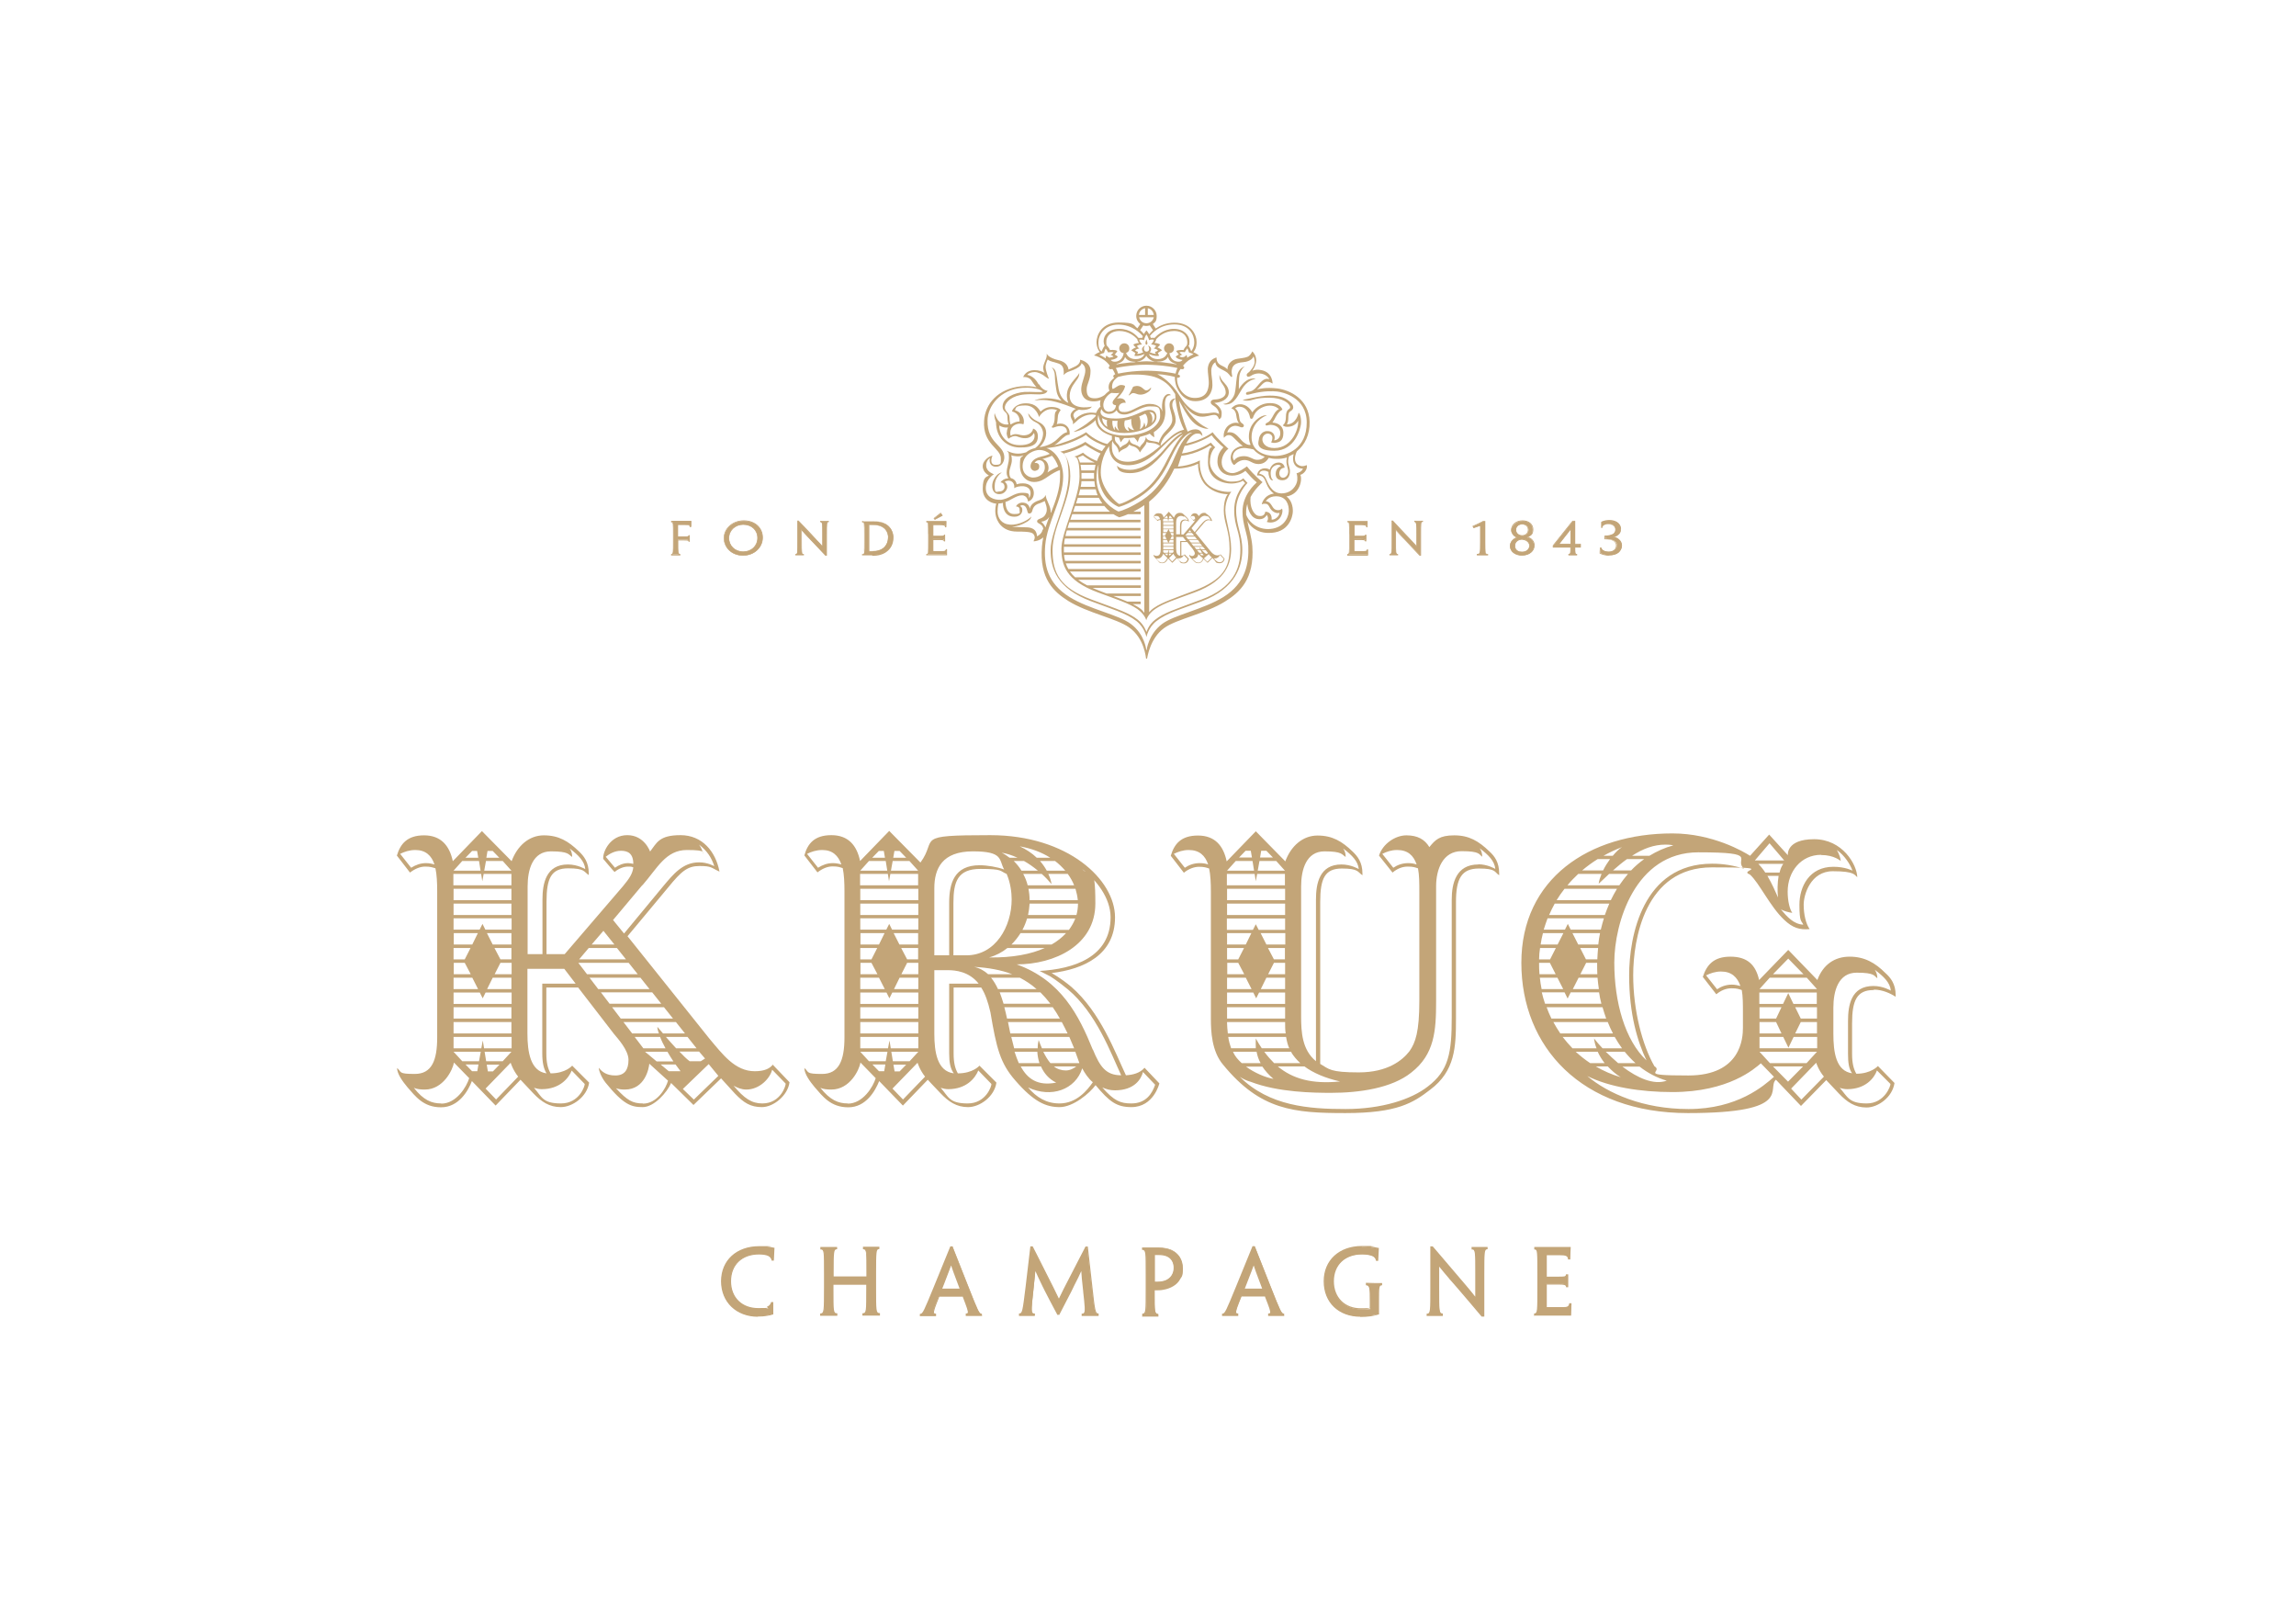 <?xml version="1.0" encoding="UTF-8"?>
<svg id="Calque_1" xmlns="http://www.w3.org/2000/svg" version="1.1" viewBox="0 0 1190.6 841.9">
  <!-- Generator: Adobe Illustrator 30.0.0, SVG Export Plug-In . SVG Version: 2.1.1 Build 123)  -->
  <defs>
    <style>
      .st0 {
        fill: #c3a578;
      }
    </style>
  </defs>
  <path class="st0" d="M395.3,572.1c-5.5,0-9.4-2.6-14.9-9.2,2,1.1,4.2,2,6.6,2,6.8,0,12.3-5.7,13.4-10.3l7,7.2c.2.7-2.4,10.3-12.1,10.3M359.8,570.1l-5.7-5.5,13.4-12.9,5,6.1-12.7,12.3ZM346.8,555.4l-4.2-3.5h7.7c.9,1.2,1.8,2.4,2.6,3.5h-6.1ZM333.4,572.1c-5.3,0-8.1-1.5-14-7.9,1.3.5,2.9.7,4.6.7,10.5,0,12.5-11,12.7-13.4l9.7,8.8c-1.1,4-5.7,11.9-13,11.9M317.4,522.2h26.9l4.7,5.9h-27.1l-4.5-5.9ZM281.2,510v36.2c0,4.6.7,7.9,2.2,10.3-8.3-1.1-9.9-11-9.9-20.6v-33.6h19.1l5.9,7.7h-17.3ZM296.4,555l6.8,7c.2.7-2.6,10.1-12.3,10.1s-9.9-3.5-14-8.1c1.3.4,2.6.7,4,.7,9.4,0,14-5.7,15.6-9.7M273.6,459.6c0-8.8,2.6-18.2,12.1-18.2s9,1.7,11,2.9c0-1.8-.4-3.1-1.3-4.4,4.6,3.5,7.7,6.6,8.1,10.7,0,0-4-2.4-9-2.4-11.4,0-13.2,9.9-13.2,18.2v28.3h-7.7v-35.1ZM318.5,489.7h-11.7l6.1-7.1,5.7,7.1ZM333.2,458.9c7.7-8.8,12-18.2,23-18.2s7.7,1.5,8.3,2.2c0-1.5-.9-3.5-2-5,4.2,3.3,6.4,6.6,7.9,11.2,0,0-3.3-2-7.9-2-8.5,0-13.4,6.2-18.7,12.5l-20.2,24.4-5.7-7,15.1-18ZM325.7,447.5c-2.6,0-5,1.1-6.8,2.4l-4.8-5.7c1.7-1.3,4.4-3.1,7.9-3.1s6.4,1.3,6.4,6.8c-.9-.2-1.7-.4-2.7-.4M338.2,514.5l4.7,5.9h-26.8l-4.5-5.9h26.6ZM332.1,506.9l4.7,5.9h-26.6l-4.5-5.9h26.3ZM326,499.2l4.7,5.9h-26.3l-4.5-5.9h26.1ZM324.6,497.4h-24.3l5-5.9h14.6l4.7,5.9ZM363.3,550.2h-5.7c-1.6-1.2-3.4-3-5.3-5h10.2l3.1,3.6-2.2,1.4ZM342.3,537.6c.7,1.9,1.7,3.9,2.8,5.9h-11.5l-4.5-5.9h13.2ZM343.8,535.8c-1.1-1.3-2.1-2.4-2.9-3.4,0,1,.3,2.2.8,3.4h-13.9l-4.5-5.9h27.2l4.7,5.9h-11.3ZM345.3,537.6h11.2l4.7,5.9h-10.6c-1.8-1.9-3.6-4-5.3-5.9M334.6,545.3h11.5c1,1.7,2,3.4,3.1,5h-8.7l-6-5ZM257.3,570.1l-5.5-5.7,13-13.4s1.1,3.7,3.9,7.2l-11.4,11.8ZM259,552l-3.4,3.5h-2.6l-.6-3.5h6.6ZM265.2,545.3l-4.5,4.9h-8.6l-.8-4.9h14ZM250.3,539.7l-.7,3.8h-14.4v-5.9h30.1v5.9h-14.3l-.6-3.8ZM248.4,550.2h-8.7l-4.5-4.9h14.1l-.9,4.9ZM247.4,555.4h-2.6l-3.4-3.5h6.7l-.6,3.5ZM228.8,572.1c-5,0-9.2-1.7-14.2-8.1,1.5.7,3.5.9,5.7.9,9.6,0,14.5-10.3,15.1-14l7.9,8.1c-1.3,4.4-6.6,13.2-14.5,13.2M235.2,529.9h30v5.9h-30v-5.9ZM235.2,522.2h30v5.9h-30v-5.9ZM235.2,514.6h13.6l1.5,3,1.5-3h13.5v5.9h-30.1v-5.9ZM235.2,506.9h9.7l3,5.9h-12.7v-5.9ZM235.2,499.2h5.8l3.1,5.9h-8.8v-5.9ZM235.2,491.5h8.8l-3,5.9h-5.8v-5.9ZM235.2,483.8h12.6l-2.9,5.9h-9.6v-5.9ZM255.5,489.7l-3-5.9h12.7v5.9h-9.7ZM259.5,497.4l-3.1-5.9h8.8v5.9h-5.8ZM265.2,506.9v5.9h-12.6l2.9-5.9h9.7ZM256.5,505.1l3-5.9h5.8v5.9h-8.8ZM235.2,476.1h30.1v5.9h-13.6l-1.5-3-1.5,3h-13.5v-5.9ZM235.2,468.5h30v5.9h-30v-5.9ZM235.2,460.8h30v5.9h-30v-5.9ZM235.2,453.1h14.3l.6,3.8.7-3.8h14.4v5.9h-30.1v-5.9ZM239.7,446.4h8.7l.8,5h-14l4.5-5ZM244.8,441.2h2.6l.6,3.5h-6.6l3.4-3.5ZM252,446.4h8.7l4.5,5h-14.1l.9-5ZM252.9,441.2h2.6l3.4,3.5h-6.7l.6-3.5ZM220.9,447.5c-2.8,0-5.3.9-7.7,2.4l-5.7-7.2c2.2-1.1,4.8-2,7.9-2,5.3,0,8.4,2.9,9.9,7.5-1.3-.4-2.8-.7-4.4-.7M400.8,551.9c-1.5,2-4.2,3.5-9.4,3.5-10.3,0-16.7-8.8-23.7-17.1l-42.3-52.9,21-25.2c7-8.6,10.1-11.2,16.4-11.2s5.9.9,10.3,2.9c-2-10.5-9-18.9-20.2-18.9s-12.3,4-15.8,8.5c0,0-2.9-8.5-11.8-8.5s-12.5,8.5-12.5,11.6v.7s5.7,6.8,5.9,6.8c2-1.7,4.6-2.8,7-2.8s1.8.2,2.7.4c-.4,3.3-2,5.7-5.3,9.7l-30.3,35.3h-9.4v-27.2c0-12.1,2.4-17.3,11.2-17.3s8.1,1.8,10.7,3.5v-.9c0-5.9-2.6-9-5.1-11.4-5.5-5.3-10.5-8.3-18.2-8.3s-13.8,5.5-16.7,13.4l-15.4-15.6-15.1,15.6c-1.7-8.1-6.2-13.4-14.9-13.4s-12.3,4.4-14.1,10.5l6.8,8.8c2.6-2,5.3-3.1,7.9-3.1s3.7.4,5.3.9c.7,3.3.9,7.5.9,11.8v75.9c0,11.9-2.8,18.9-11.6,18.9s-6.6-.9-9.2-3.1c0,3.1,2.9,7,5.3,9.9,4.2,4.8,8.3,10.5,17.5,10.5s14.1-8.6,16-13.6l12.3,12.7,12.9-13.4s3.1,3.3,6.6,7c4.2,4.4,8.3,7.2,14.3,7.2s13.6-5.3,14.7-12.7l-8.8-8.8s-3.3,4-11.2,4c-1.5-2.6-2.2-5.7-2.2-10.3v-34.2h16.5l18.6,24.1c1.8,2.2,7.5,8.3,7.5,13.4s-2,8.1-6.8,8.1-7-2-8.6-4c0,1.3,1.1,4.6,3.5,7.7,9.4,11.6,13.4,12.7,19.3,12.7s12.7-7.7,14.7-12.5l11.6,11.4,14.3-13.8,7.2,7.9c4.6,4.8,8.1,7,14,7s13.4-5.9,14.3-12.9l-8.8-9.2Z"/>
  <path class="st0" d="M586.7,572.1c-5.7,0-9-1.3-15.1-8.3,2,.9,4,1.5,6.6,1.5,10.1,0,13.6-5.9,14.5-9.5l6.3,6.6c-1.5,4.4-4.6,9.7-12.3,9.7M566.7,544.3c-7.2-17.8-16.4-36-39.5-44.3,19.7,0,40.8-9.9,40.8-31.6s-2.6-12.9-6.8-17.8c7.2,5.5,14.7,14.9,14.7,25,0,20.8-19.3,26.8-36.8,27.8l5.5,2.8s3.9,2.4,9.2,6.8c14.7,12.3,22.2,32.9,27.6,44.5-7.9,0-11-4.4-14.7-13.4M549.4,572.1c-6.8,0-11.9-3.1-16.3-8.3,12.1,5.7,24.6,1.1,28.1-9.9,1.1,2.2,3.3,5.5,5.5,7.2-2.8,4-8.3,11-17.3,11M529.3,552.9h10.5c1.5,3.4,4,6.5,7.9,8.4-9.5,1.9-14.9-1.9-18.4-8.4M526.2,545.3h11.7c.1,1.9.5,4,1.1,5.9h-10.7c-.8-1.8-1.5-3.8-2.2-5.9M558.1,552.9c-1.3,1-3.2,2.1-5.4,2.1s-4.5-.7-6.2-2.1h11.7ZM544.7,551.2c-1.3-1.5-2.5-3.5-3.7-5.9h16.6c.7,1.9,1.4,3.8,2.1,5.8,0,0,0,0,0,.1h-15ZM524.3,537.6h30.2c.8,1.9,1.7,3.9,2.5,5.9h-16.7c-.6-1.3-1.1-2.7-1.7-4.3-.3,1.3-.5,2.7-.5,4.3h-12.2c-.5-1.9-1-3.9-1.5-5.9M522.6,529.9h28c1,1.9,2,3.8,3,5.9h-29.7c-.4-2-.8-3.9-1.2-5.9M520.8,522.2h25.1c1.3,1.8,2.5,3.8,3.7,5.9h-27.4c-.4-2-.9-4-1.4-5.9M518.4,514.5h21.1c1.8,1.8,3.5,3.7,5.2,5.9h-24.3c-.6-2.1-1.3-4-2-5.9M514,506.9h14.8c3.1,1.6,6,3.5,8.7,5.9h-20c-1-2.2-2.2-4.2-3.6-5.9M512.4,505.1c-2-1.8-4.4-3.2-7.3-3.8,7.4.4,14,1.6,19.8,3.8h-12.5ZM492.2,510v36.2c0,4.6.6,7.9,2.4,10.3-8.6-1.1-10.1-11-10.1-20.6v-32.9h7c4,0,11,.7,16,7h-15.4ZM507.3,555l6.8,7c.2.7-2.6,10.1-12.3,10.1s-9.9-3.5-14-8.1c1.3.4,2.6.7,3.9.7,9.4,0,14-5.7,15.6-9.7M484.5,460.5c0-10.1,4-19.1,20-19.1s13.4,4.4,16.2,9.4c-3.5-1.3-8.8-2.2-12.7-2.2-13.2,0-15.8,9.4-15.8,19.5v27.2h-7.7v-34.9ZM527.6,444.7h-4.1c-1.3-1-2.6-1.9-4.1-2.6,2.6.4,5.4,1.3,8.2,2.6M544.6,444.7h-7c-2.5-2.4-5.4-4.3-8.8-5.9,6.1,1.1,11.4,3.1,15.8,5.9M552.4,451.4h-9.6c-1-1.8-2.1-3.4-3.5-5h7.8c2,1.5,3.7,3.2,5.3,5M557.1,459h-24.2c-.5-2.1-1.3-4-2.3-5.9h9.6c1.9,1.7,3.6,3.5,5.1,5.3-.3-1.8-.9-3.6-1.7-5.3h10.1c1.4,1.9,2.5,3.9,3.3,5.9M558.9,466.7h-25c0-2-.2-4-.6-5.9h24.4c.6,2,1,3.9,1.2,5.9M533.1,474.4c.4-2,.7-3.9.8-5.9h25.1c0,2-.3,4-.8,5.9h-25.1ZM530.2,482.1c1-1.9,1.8-3.9,2.4-5.9h25c-.8,2.1-1.9,4-3.3,5.9h-24.1ZM525.6,446.4h5.4c2.5,1.4,4.9,3.1,7.2,5h-8.5c-1.1-1.8-2.5-3.5-4-5M524.5,489.7c1.8-1.8,3.4-3.8,4.7-5.9h23.6c-2,2.2-4.5,4.2-7.5,5.9h-20.8ZM501.2,495.3h-6.8v-27.2c0-11,2.2-17.6,14-17.6s9.9,1.1,13.6,2.6c2,4.6,2.6,9.7,2.6,13.2,0,14-8.3,29-23.5,29M522.5,491.5h19.3c-7.2,3.2-16.7,5.1-28.9,4.9,3.6-1,6.8-2.7,9.5-4.9M468.3,570.1l-5.5-5.7,13-13.4s1.1,3.7,3.9,7.2l-11.4,11.8ZM469.9,552l-3.4,3.5h-2.6l-.6-3.5h6.6ZM476.2,545.3l-4.5,4.9h-8.7l-.8-4.9h14ZM461.2,539.7l-.7,3.8h-14.4v-5.9h30.1v5.9h-14.3l-.6-3.8ZM459.3,550.2h-8.7l-4.5-4.9h14.1l-.9,4.9ZM458.4,555.4h-2.6l-3.4-3.5h6.7l-.6,3.5ZM439.7,572.1c-5,0-9.2-1.7-14.3-8.1,1.5.7,3.5.9,5.7.9,9.7,0,14.5-10.3,15.1-14l7.9,8.1c-1.3,4.4-6.6,13.2-14.5,13.2M446.1,529.9h30.1v5.9h-30.1v-5.9ZM446.1,522.2h30.1v5.9h-30.1v-5.9ZM446.1,514.6h13.6l1.5,3,1.5-3h13.5v5.9h-30.1v-5.9ZM446.1,506.9h9.7l3,5.9h-12.7v-5.9ZM446.1,499.2h5.8l3.1,5.9h-8.8v-5.9ZM446.1,491.5h8.8l-3,5.9h-5.8v-5.9ZM446.1,483.8h12.6l-2.9,5.9h-9.6v-5.9ZM466.4,489.7l-3-5.9h12.7v5.9h-9.7ZM470.4,497.4l-3.1-5.9h8.8v5.9h-5.8ZM476.2,506.9v5.9h-12.6l2.9-5.9h9.7ZM467.4,505.1l3-5.9h5.8v5.9h-8.8ZM446.1,476.1h30.1v5.9h-13.6l-1.5-3-1.5,3h-13.5v-5.9ZM446.1,468.5h30.1v5.9h-30.1v-5.9ZM446.1,460.8h30.1v5.9h-30.1v-5.9ZM446.1,453.1h14.3l.6,3.8.7-3.8h14.4v5.9h-30.1v-5.9ZM450.6,446.4h8.7l.8,5h-14l4.5-5ZM455.7,441.2h2.6l.6,3.5h-6.6l3.4-3.5ZM462.9,446.4h8.7l4.5,5h-14.1l.9-5ZM463.9,441.2h2.6l3.4,3.5h-6.7l.6-3.5ZM431.9,447.5c-2.9,0-5.3.9-7.7,2.4l-5.7-7.2c2.2-1.1,4.8-2,7.9-2,5.3,0,8.3,2.9,9.9,7.5-1.3-.4-2.8-.7-4.4-.7M583.9,557.6c-5.7-12.1-13.2-32.7-28.3-45.9-5.7-4.8-10.3-7.2-10.3-7.2,16.7-2,32.9-9.4,32.9-28.9s-24.4-42.6-64.7-42.6-27,1.7-36.2,14.2l-16.2-16.4-15.1,15.6c-1.7-8.1-6.1-13.4-14.9-13.4s-12.3,4.4-14,10.5l6.8,8.8c2.6-2,5.2-3.1,7.9-3.1s3.7.4,5.2.9c.7,3.3.9,7.5.9,11.9v75.9c0,11.9-2.9,18.9-11.6,18.9s-6.6-.9-9.2-3.1c0,3.1,2.9,7,5.3,9.9,4.2,4.8,8.3,10.5,17.5,10.5s14-8.6,16-13.6l12.3,12.7,12.9-13.4s3,3.3,6.6,7c4.2,4.4,8.3,7.2,14.3,7.2s13.6-5.3,14.7-12.7l-8.8-8.8s-3.3,4-11.2,4c-1.5-2.6-2.2-5.7-2.2-10.3v-34.2h14.3c2,3.1,3.5,7.2,4.8,12.9,3.1,18.4,5,26.3,12.9,35.3,9.7,11.2,16,13.8,23,13.8s15.6-7.2,18.6-11.4c7.2,8.6,10.9,11.4,18.6,11.4,11.6,0,14.5-12.3,14.5-12.3l-7.7-8.1c-2.4,2.8-6.1,3.7-9.7,3.9"/>
  <path class="st0" d="M960.6,556.5c-8.6-1.1-9.9-11-9.9-20.6v-13.4c0-8.8,2.6-18.2,12.1-18.2s9,1.7,10.7,2.9c0-1.8-.5-3.1-1.3-4.4,4.6,3.5,7.9,6.6,8.3,10.8,0,0-4-2.4-9-2.4-11.6,0-13.2,9.9-13.2,18.2v16.9c0,4.6.4,7.9,2.2,10.3M973.3,555l7,7c.2.7-2.9,10.1-12.3,10.1s-9.9-3.5-14-8.1c1.1.4,2.6.7,3.9.7,9.4,0,14-5.7,15.4-9.7M934.1,570.1l-5.3-5.7,13-13.4s1.1,3.7,4,7.2l-11.6,11.8ZM919.5,552.9h15.5l-7.8,7.9-7.8-7.9ZM875.5,575c-23.5,0-41.7-8.1-52.4-17.1,11.4,5.7,27.6,8.3,44.1,8.3,29.4,0,42.8-12.3,45.9-14.9l6.8,7c-5.2,4.6-18.9,16.7-44.3,16.7M828.5,545.3c.9,2,2.1,4,3.6,5.9h-7.5c-2.7-1.8-5.2-3.8-7.5-5.9h11.4ZM810.3,537.6h27c1.2,2.1,2.4,4,3.8,5.9h-10.1c-1.6-1.7-3.1-3.4-4.4-5.1.2,1.7.6,3.4,1.3,5.1h-12.5c-1.8-1.9-3.5-3.8-5.1-5.9M805.5,529.9h28.2c.8,2,1.7,4,2.7,5.9h-27.3c-1.3-1.9-2.5-3.9-3.6-5.9M802,522.2h29c.6,2,1.2,4,1.9,5.9h-28.4c-.9-1.9-1.8-3.9-2.5-5.9M799.7,514.5h11.6l1.6,3.2,1.6-3.2h14.7c.3,2,.7,4,1.2,5.9h-29.2c-.7-1.9-1.2-3.9-1.7-5.9M798.5,506.9h9.1l3,5.9h-11.2c-.4-2-.7-3.9-.9-5.9M798.1,499.2h5.6l3,5.9h-8.4c-.2-2-.2-4-.2-5.9M798.6,491.5h8.2l-3,5.9h-5.7c0-2,.2-3.9.5-5.9M800.1,483.8h10.6l-3,5.9h-8.8c.3-2,.7-4,1.2-5.9M828.8,489.7h-10.4l-3-5.9h14.3c-.4,1.9-.7,3.9-.9,5.9M828.4,506.9c.2,2,.4,4,.7,5.9h-13.5l3-5.9h9.9ZM828.2,497.4h-5.8l-3-5.9h9.3c-.2,2-.3,3.9-.4,5.9M828.3,505.1h-8.8l3-5.9h5.7c0,2,0,4,.1,5.9M802.6,476.1h29.1c-.6,1.9-1.1,3.9-1.6,5.9h-15.6l-1.5-3-1.5,3h-11c.6-2,1.3-4,2-5.9M806.2,468.5h28.3c-.8,1.9-1.6,3.9-2.3,5.9h-28.9c.9-2,1.8-4,2.9-5.9M811.3,460.8h27.2c-1.2,1.9-2.2,3.9-3.2,5.9h-28.1c1.2-2,2.6-4,4.1-5.9M818.4,453.1h12.1c-.7,1.7-1.3,3.4-1.5,5.1,1.9-1.8,3.7-3.5,5.4-5.1h9.8c-1.6,1.9-3.1,3.8-4.5,5.9h-26.9c1.7-2.1,3.6-4,5.6-5.9M828.5,445.4h6.4c-1.3,1.8-2.6,3.8-3.6,5.9h-10.9c2.5-2.1,5.2-4.1,8.1-5.9M841.1,439.2c-1.5.9-3.1,2.5-4.8,4.5h-4.8c3-1.7,6.2-3.2,9.6-4.5M852.6,445.4c-2.5,1.8-4.7,3.7-6.8,5.9h-9.4c2.5-2.2,4.9-4.2,7.3-5.9h8.9ZM863.7,437.9c2.6,0,4,.4,4,.4-4.5,1.2-8.6,3.1-12.4,5.4h-9c5.7-3.7,11.3-5.8,17.4-5.8M904.4,450.4c-5.5-1.7-10.7-2.6-16.6-2.6-36,0-43,37.7-43,57.9s4.4,34.5,9,44.1c-11.2-10.5-16.7-30.3-16.7-50.7s10.7-57.2,43.6-57.2,17.8,3.5,23.7,8.5M840.4,558.5c-4.7-1.4-9-3.3-12.9-5.6h6.2c1.9,2,4.1,4,6.7,5.6M839.1,551.2c-2.2-1.9-4.4-3.9-6.4-5.9h9.8c1.7,2.1,3.6,4.1,5.6,5.9h-9ZM864.3,560.3c-6.8,2.4-15.2-1.4-23-7.3h8.9c4.1,3.2,8.9,5.8,14.1,7.3M917.7,506.9h19.2l5.3,5.9h-29.8l5.3-5.9ZM935.1,505.1h-15.7l7.9-8.1,7.9,8.1ZM942.2,520.5h-12.2l-2.7-5.6-2.7,5.6h-12.3v-5.9h29.8v5.9ZM942.2,528.1h-8.4l-2.9-5.9h11.3v5.9ZM942.2,535.8h-11.3l2.9-5.9h8.4v5.9ZM921,529.9l2.8,5.9h-11.4v-5.9h8.6ZM912.4,528.1v-5.9h11.4l-2.8,5.9h-8.6ZM942.2,543.5h-29.8v-5.9h12.3l2.7,5.6,2.7-5.6h12.2v5.9ZM936.8,551.2h-19l-5.4-5.9h29.8l-5.4,5.9ZM917.6,437.2l7.6,8.9h-15.2l7.6-8.9ZM944.4,443.3c6.8,0,10.1,3.1,10.1,3.1,0-1.1-.7-3.5-2-5.7,4,2.8,7,7.5,8.1,10.7,0,0-3.7-2-9.9-2-12.5,0-17.6,10.3-17.6,19.7s1.1,8.1,2,10.3c-5-.2-8.5-4.2-11.6-7.9,1.7.9,3.9,1.5,5.9,1.8-1.3-1.8-2.4-6.1-2.4-11,0-10.5,7-19.1,17.3-19.1M915.4,452.4c-1.1-1.7-2.4-3.3-3.6-4.5h12.9c-.8,1.1-1.5,2.7-1.9,4.5h-7.3ZM922,465.3c-1.2-2.7-3.1-7.1-5.5-11.2h5.8c-.6,3.6-.7,7.9-.3,11.2M898.1,510.5c-2.9,0-5.5.9-7.7,2.4l-5.7-7.2c2.2-1.1,4.8-2,7.7-2,5.5,0,8.5,2.9,10.1,7.5-1.5-.4-2.9-.7-4.4-.7M971.8,513.1c4.4,0,8.6,2,11.2,3.7v-.9c0-5.7-2.6-9-5.3-11.4-5.3-5.3-10.8-8.5-18.6-8.5s-13.8,4.2-16.7,12.1l-15.1-15.6-15.1,15.6c-1.8-7.9-6.1-12.1-14.9-12.1s-12.3,4.4-14.3,10.5l7,9c2.4-2,5-3.1,7.9-3.1s3.7.4,5.3.9c.6,3.3.6,7.2.6,11.6v8.1c0,5-.9,24.6-28.3,24.6s-12.5-1.8-17.6-4.8c-6.3-11-11-29-11-47.2s5.9-55.9,40.8-55.9,13.1,1.3,19.7,3.7c4.8,4.2,10.5,16.7,17.8,23.5,4.4,4.2,8.1,5.3,13.2,4.8-2-2.8-3.1-7.7-3.1-12.7s3.5-17.3,15.1-17.3,11.2,2,12.7,3.1c-.2-6.6-7.7-19.7-22.4-19.7s-13.6,8.3-13.6,8.3l-9.7-10.7-9.9,11c-3.1-2-19.3-11.6-40.3-11.6-43.2,0-78.3,23.5-78.3,67.1s31.2,77.9,86.4,77.9,40.6-12.9,45.6-17.3l13,13.6,13.1-13.4s3.1,3.3,6.6,7c4.2,4.4,8.3,7.2,14.3,7.2s13.4-5.3,14.5-12.7l-8.6-8.8s-3.5,4-11.2,4c-1.5-2.6-2.2-5.7-2.2-10.3v-15.8c0-11.8,2.4-17.3,11.2-17.3"/>
  <path class="st0" d="M766.6,448.2c-11.6,0-13.8,9.9-13.8,18.2v61c0,18.4-1.5,27.7-12.5,36-8.5,6.6-23.7,11.6-42.6,11.6s-39.5-1.5-54.8-16.7c1.7,1.1,3.5,2,5.7,2.6,14.3,5.5,32.7,5.7,41.7,5.7,14.5,0,31.4-2.4,41.5-10.5,12.1-9.4,12.9-21.7,12.9-36.9v-59.7c0-8.8,3.5-18.2,13.2-18.2s9,1.7,10.7,2.9c0-1.8-.4-3.1-1.3-4.4,4.6,3.5,7.7,6.6,8.1,10.7,0,0-4-2.4-8.8-2.4M649.9,514.6l1.5,3,1.5-3h13.5v5.9h-30.1v-5.9h13.6ZM636.3,506.9h9.7l3,5.9h-12.7v-5.9ZM636.3,499.2h5.8l3.1,5.9h-8.8v-5.9ZM636.3,491.5h8.8l-3,5.9h-5.8v-5.9ZM636.3,483.8h12.6l-2.9,5.9h-9.7v-5.9ZM636.3,476.2h30.1v5.9h-13.7l-1.5-2.9-1.5,2.9h-13.5v-5.9ZM636.3,468.5h30.1v5.9h-30.1v-5.9ZM636.3,460.8h30.1v5.9h-30.1v-5.9ZM636.3,453.1h14.3l.6,3.8.7-3.8h14.4v5.9h-30.1v-5.9ZM640.8,446.4h8.7l.8,5h-14l4.5-5ZM646,441.1h2.6l.6,3.5h-6.7l3.4-3.5ZM653.1,446.4h8.7l4.5,5h-14.1l.9-5ZM654.1,441.1h2.6l3.4,3.5h-6.7l.6-3.5ZM656.7,506.9h9.7v5.9h-12.6l2.9-5.9ZM656.7,489.7l-3-5.9h12.8v5.9h-9.7ZM666.4,499.2v5.9h-8.8l3-5.9h5.8ZM660.6,497.4l-3.1-5.9h8.8v5.9h-5.8ZM666.4,528.1h-30.1v-5.9h30.1v5.9ZM636.3,530.4v-.5h30.1v.5c0,1.7,0,3.6.3,5.4h-30c-.2-2-.4-3.9-.4-5.4M668.6,543.5h-14.3c-1.1-1.6-2.1-3.3-3.1-5.1-.1,1.7,0,3.5,0,5.1h-12.8c-.6-1.7-1.2-3.8-1.5-5.9h30c.4,2.3.9,4.3,1.6,5.8h0ZM674.7,459.6c0-8.8,2.7-18.2,12.1-18.2s9,1.7,11,2.9c0-1.8-.4-3.1-1.3-4.4,4.6,3.5,7.7,6.6,8.1,10.7,0,0-3.9-2.4-9-2.4-11.4,0-13.2,9.9-13.2,18.2v83.8c-7.2-5.9-7.7-15.1-7.7-23.3v-67.3ZM653.6,551.2h-9.7c-1.9-1.7-3.4-3.5-4.3-5.4l-.2-.5h12.2c.4,2,1,4,2.1,5.9M669.7,545.8c1.2,1.9,2.7,3.7,4.6,5.4h-13.6c-1.8-1.8-3.5-3.7-5.1-5.9h13.9l.3.5ZM660.5,559.4c-4.5-.8-10-3.2-14.4-6.4h8.5c1.4,2.1,3.3,4.3,5.8,6.4M694.9,560.7c-14.6,1.5-24.6-1.4-32.3-7.8h13.8c4.6,3.4,10.9,6.1,18.5,7.8M622.1,447.5c-2.9,0-5.5.9-7.7,2.4l-5.7-7.2c2.2-1.1,4.8-2,7.7-2,5.5,0,8.5,2.8,10.1,7.5-1.3-.5-2.9-.7-4.4-.7M730.2,447.5c-2.9,0-5.5.9-7.7,2.4l-5.7-7.2c2.2-1.1,4.6-2,7.7-2,5.5,0,8.5,2.8,10.1,7.5-1.5-.5-2.8-.7-4.4-.7M772.3,441.4c-5.5-5.3-10.5-8.3-18.2-8.3s-9.9,2.4-12.9,6.1c-2.4-4-6.1-6.1-11.9-6.1s-12.3,4.4-14.2,10.5l7,8.8c2.4-2,5-3.1,7.9-3.1s3.7.4,5.3.9c.7,3.5.7,7.9.7,12.5v56.2c0,16-2,21.7-5.1,26.1-3.7,4.8-11.4,11-26.3,11s-15.4-1.7-20-4.4v-84c0-12.1,2.4-17.3,11.2-17.3s8.1,1.8,10.7,3.5v-.9c0-5.9-2.6-9-5.1-11.4-5.5-5.3-10.5-8.3-18.2-8.3s-13.8,5.5-16.7,13.4l-15.3-15.6-15.1,15.6c-1.7-8.1-6.1-13.4-14.9-13.4s-12.3,4.4-14.1,10.5l6.8,8.8c2.4-2,5.3-3.1,7.9-3.1s3.7.4,5.2.9c.7,3.3.9,7.5.9,11.9v66c0,6.4.4,16.9,6.4,23.9,19.3,23.5,36.6,25,63.4,25s35.1-5.3,43.9-12.1c13-9.7,13.4-22.2,13.4-36.9v-60.5c0-12.1,2.9-17.3,11.9-17.3s7.9,1.8,10.5,3.5v-.9c0-5.9-2.4-9-5-11.4"/>
  <path class="st0" d="M400.5,653.2c-.3-1.2-.9-1.8-1.8-2.3-1-.5-2.9-.8-5-.8-8.9,0-14.9,5.4-14.9,14.2s6.2,14.3,14.5,14.3,3.7-.3,4.9-.8c.9-.5,1.6-1,2.1-2.3h.5c0,2,0,4.2,0,5.7-.7.2-1.8.5-2.9.7-1.6.3-3.2.4-5,.4-10.4,0-18.7-6.7-18.7-18s8.6-17.9,19.4-17.9,3,.1,4.1.2c1,.1,2.5.3,3.5.6-.1,2.2-.2,3.8-.2,6h-.5Z"/>
  <path class="st0" d="M393.7,646.8c-11.4,0-19.1,7-19.1,17.5s7.5,17.7,18.3,17.7,3.4-.1,4.9-.4c.8-.2,1.8-.4,2.6-.6,0-1.3,0-3.1,0-4.8-.5,1.1-1.2,1.6-2.1,2.1-1.3.5-3.2.8-5,.8-8.7,0-14.8-6-14.8-14.7s6-14.6,15.2-14.6,4,.3,5.2.8c.9.5,1.5,1.2,1.8,2.1,0-1.8.1-3.2.2-5.2-1-.2-2.3-.4-3.2-.5-.9-.1-2.3-.2-4-.2M393,682.7c-11.2,0-19.1-7.6-19.1-18.4s7.9-18.2,19.8-18.2,3.2.1,4.1.2c1,.1,2.5.3,3.5.6h.3c0,0,0,.4,0,.4-.1,2.3-.2,3.8-.3,6v.3h-1.2v-.3c-.3-1-.8-1.6-1.7-2.1-1-.5-2.8-.8-4.8-.8-8.8,0-14.5,5.4-14.5,13.9s5.8,13.9,14.1,13.9,3.6-.3,4.7-.8c.9-.4,1.5-.9,1.9-2.1v-.2h1.2v.4c0,2,0,4.2,0,5.7v.3s-.2,0-.2,0c-.8.3-2,.6-2.9.7-1.6.3-3.1.4-5,.4"/>
  <path class="st0" d="M453.7,667.5c0,12.3,0,13.7,2.1,13.8v.6c-1,0-2.4,0-4,0s-3.1,0-4.3,0v-.6c2-.2,2-1.5,2-12.9v-2.6h-17.7v2.6c0,11.4,0,12.8,2,12.9v.6c-1.2,0-2.5,0-4.1,0s-3.2,0-4.1,0v-.6c2-.2,2-1.5,2-13.8v-7c0-11.5,0-12.9-1.9-13v-.6c.9,0,2.4,0,4,0s2.9,0,3.9,0v.6c-1.8.2-1.8,1.6-1.8,12.5v2.3h17.7v-2.4c0-10.9,0-12.3-1.8-12.4v-.6c1,0,2.3,0,3.9,0s2.9,0,3.8,0v.6c-1.7.2-1.7,1.6-1.7,13v7Z"/>
  <path class="st0" d="M431.4,665.5h18.4v2.9c0,10.1,0,12.6-1.6,13.1,1,0,2.2,0,3.5,0s2.2,0,3.1,0c-1.6-.6-1.6-3-1.6-14v-7c0-10.4,0-12.7,1.3-13.2-.8,0-1.9,0-3.1,0s-2.2,0-3.1,0c1.4.6,1.4,2.9,1.4,12.6v2.7h-18.4v-2.7c0-9.7,0-12.1,1.4-12.7-.9,0-1.9,0-3.1,0s-2.3,0-3.2,0c1.4.6,1.4,2.9,1.4,13.2v7c0,11,0,13.5-1.5,14,.9,0,2.1,0,3.3,0s2.3,0,3.2,0c-1.5-.6-1.5-3-1.5-13.1v-2.9ZM425.3,682.3v-1.3h.3c1.6-.2,1.7-1.3,1.7-13.5v-7c0-11.3,0-12.6-1.6-12.7h-.3v-1.3h.4c.9,0,2.4,0,4,0s2.9,0,3.9,0h.4s0,1.2,0,1.2h-.3c-1.4.2-1.5,1.3-1.5,12.1v2h17v-2c0-10.8,0-11.9-1.5-12.1h-.3v-1.3h.4c1,0,2.3,0,3.9,0s2.9,0,3.8,0h.4s0,1.2,0,1.2h-.3c-1.3.2-1.4,1.4-1.4,12.7v7c0,12.2,0,13.4,1.7,13.5h.3v1.3h-.4c-1,0-2.4,0-4,0s-3.1,0-4.3,0h-.4s0-1.2,0-1.2h.3c1.7-.2,1.7-1.2,1.7-12.6v-2.2h-17v2.2c0,11.4,0,12.5,1.7,12.6h.3v1.3h-.4c-1.1,0-2.5,0-4,0s-3.2,0-4.1,0h-.4Z"/>
  <path class="st0" d="M498.2,668.5v-.2c-4-10.7-4.5-12-4.9-13.2h0c-.4,1.2-.9,2.5-5.1,13.2v.2s10,0,10,0ZM486.9,671.9c-3.2,7.9-3.7,9.3-1.8,9.4v.6c-1.1,0-2.5,0-3.9,0s-2.9,0-3.7,0v-.6c1.4-.1,2-1.5,7.1-13.9l8.6-21.1h.7l8.3,21.1c4.9,12.3,5.5,13.7,6.8,13.8v.6c-.7,0-1.9,0-3.6,0s-3.1,0-4.2,0v-.6c1.9-.1,1.3-1.5-1.8-9.4h-12.6Z"/>
  <path class="st0" d="M488.6,668.1h9c-3-8-4-10.6-4.4-12-.4,1.2-1.3,3.4-3.6,9.5l-1,2.5ZM498.6,668.9h-10.9v-.6c.1,0,1.3-2.9,1.3-2.9,3.1-8,3.6-9.3,4-10.4v-.2h.7v.3c.4,1.2.9,2.6,4.9,13.2l.2.6ZM486.6,671.5h13.1l.3.7c2.4,6.1,3.1,7.9,2.5,8.9-.1.2-.3.3-.5.4,1,0,2.3,0,3.5,0s2.3,0,3,0c-1.2-.5-2.2-2.9-6.5-13.9l-8.2-20.9h-.2l-8.5,20.9c-4.5,11.1-5.6,13.4-6.8,13.9.7,0,1.7,0,3,0s2.2,0,3.2,0c-.2,0-.4-.2-.5-.4-.6-1,.2-3.1,2.8-9.3v-.2ZM509.4,682.3h-.4c-.6,0-1.7,0-3.6,0s-3.1,0-4.2,0h-.4s0-1.3,0-1.3h.3c.5,0,.6-.2.7-.3.4-.6-.6-3.2-2.5-8.2v-.2h-12.2c-2.1,5.2-3.1,7.8-2.7,8.5,0,.1.2.2.7.3h.3v1.3h-.4c-1.1,0-2.5,0-3.9,0s-2.9,0-3.7,0h-.4s0-1.2,0-1.2h.3c1.2-.1,2-2,6.8-13.7l8.7-21.3h1.2v.2c0,0,8.4,21.2,8.4,21.2,4.7,12,5.4,13.5,6.5,13.6h.3v1.3Z"/>
  <path class="st0" d="M534.7,646.6h.6c11.7,23.1,12.5,24.6,13.8,27.5h0c1.2-2.8,2.1-4.4,14-27.5h.6l2.4,20.9c1.4,12.3,1.6,13.7,3.2,13.8v.6c-1,0-2.2,0-3.7,0s-3.2,0-4.3,0v-.6c2.1-.2,1.9-1.6.8-11.8-.8-6.8-1-9.3-1.1-12h0c-1.6,3.7-3,6.3-5.6,11.7-1.5,2.9-3.5,6.8-6.3,11.9h-.6c-2.7-5.2-4.8-9.2-6.2-12-2.5-5.2-4-8.2-5.4-11.7h0c-.1,2.7-.4,5.3-1.1,12.1-1.1,10.2-1.3,11.6.8,11.8v.6c-1.1,0-2.7,0-4.2,0s-2.7,0-3.6,0v-.6c1.7-.2,2-1.5,3.4-13.8l2.5-20.9Z"/>
  <path class="st0" d="M532.4,681.5c1.2,0,2.4,0,3.4,0-.2,0-.4-.2-.6-.5-.9-1.1-.6-3.7.2-11.6.7-6.8,1-9.4,1.1-12.1v-.3h.6v.2c1.3,2.9,2.6,5.5,4.4,9.3l1.2,2.4c1.4,2.9,3.5,6.9,6.1,11.8h.2c2.7-5.1,4.7-8.9,6.1-11.8.6-1.2,1.1-2.3,1.6-3.3,1.7-3.3,2.8-5.5,4-8.4v-.2h.7v.3c.2,2.7.5,5.3,1.2,12v.2c.9,7.8,1.2,10.4.3,11.4-.2.2-.4.4-.6.5,1,0,2.2,0,3.5,0s2.1,0,3,0c-1.4-.6-1.7-3.2-2.9-14l-2.3-20.6h-.1l-4.1,8c-7.9,15.3-8.8,16.9-9.8,19.3v.2h-.6l-.2-.2c-1.2-2.8-2.1-4.4-12.1-24.2l-1.6-3.1h0l-2.5,20.6c-1.3,11-1.7,13.4-3.1,14,.8,0,1.7,0,2.9,0M528.4,682.3v-1.3h.3c1.4-.2,1.6-1.4,3.1-13.6l2.5-21.2h1.2l1.8,3.5c9.2,18.2,10.6,21,11.8,23.6,1-2.2,2.3-4.8,9.5-18.7l4.3-8.3h1.2l2.4,21.2c1.3,11.9,1.6,13.4,2.9,13.5h.3v1.3h-.4c-1,0-2.3,0-3.7,0s-3.2,0-4.3,0h-.4s0-1.2,0-1.2h.3c.5,0,.7-.2.9-.4.7-.8.4-3.8-.4-10.9v-.2c-.6-5.5-.9-8.3-1-10.6-1,2.3-2,4.3-3.5,7.2-.5,1-1,2.1-1.6,3.3-1.5,2.9-3.5,6.8-6.2,12v.2h-1.2v-.2c-2.7-5-4.8-9.1-6.3-12l-1.2-2.4c-1.6-3.3-2.7-5.6-3.8-8.1-.2,2.3-.5,5.1-1.1,10.7-.8,7.2-1.1,10.2-.4,11,.2.2.4.3.9.3h.3v1.3h-.4c-1.1,0-2.7,0-4.1,0s-2.7,0-3.6,0h-.4Z"/>
  <path class="st0" d="M608.8,657.3c0-2.7-1.3-5-3.6-6.1-1.2-.6-2.9-.9-4.5-.9s-1.5,0-2.2,0v14.4c.5,0,1.3,0,2,0,1.5,0,3-.3,4.2-.8,1.1-.5,2.3-1.4,2.9-2.4.8-1.1,1.2-2.5,1.2-4.3h0ZM594.5,660.5c0-11.5,0-12.6-1.8-13v-.5c1.3,0,2.6,0,3.9,0,1.5,0,3,0,4.4,0,2.3,0,4.6.4,6.4,1.2,3.4,1.5,5.8,4.6,5.8,9.2s-.6,3.9-1.3,5.2c-.8,1.5-2,2.8-3.5,3.7-1.4.9-3.2,1.5-5.1,1.8-1.5.3-3.2.3-4.7.3v1.6c0,9.8,0,11,1.9,11.3v.6c-1.3,0-2.5,0-3.9,0s-2.8,0-3.8,0v-.6c1.8-.3,1.8-1.5,1.8-13.8v-7Z"/>
  <path class="st0" d="M598.9,664.5c.5,0,1.1,0,1.6,0,1.1,0,2.7-.2,4.1-.8,1.1-.5,2.2-1.4,2.8-2.3.8-1.2,1.2-2.5,1.2-4.1,0-2.7-1.2-4.8-3.4-5.8-1-.5-2.6-.8-4.4-.8s-1.2,0-1.9,0v13.7ZM600,665.2c-.5,0-1,0-1.4,0h-.5v-15.1h.3c.7,0,1.6-.1,2.2-.1,1.9,0,3.5.3,4.7.9,2.4,1.2,3.8,3.5,3.8,6.4s-.4,3.3-1.3,4.5c-.7,1-1.8,2-3.1,2.6-1.4.6-3.2.8-4.3.8-.2,0-.3,0-.5,0M596.5,681.5c1.2,0,2.2,0,3.3,0-1.6-.6-1.6-2.5-1.6-11.5v-2h1c1.3,0,2.7,0,4-.3,1.9-.3,3.6-.9,5-1.8,1.4-.8,2.6-2.1,3.4-3.6.8-1.5,1.2-3.3,1.2-5.1,0-4.1-2-7.4-5.6-8.9-1.6-.7-3.8-1.1-6.2-1.1-1,0-2,0-3,0-.5,0-1,0-1.5,0-1,0-2.1,0-3.2,0h0c1.5.6,1.5,2.7,1.5,13.1v7.4c0,11.1,0,13.1-1.5,13.6.9,0,1.9,0,3.2,0M592.3,682.3v-1.2h.3c1.5-.3,1.5-1.4,1.5-13.1v-7.4c0-11.3,0-12.3-1.6-12.6h-.3v-1.2h1.1c1.1,0,2.2,0,3.2,0,.5,0,1,0,1.4,0,1,0,2,0,3,0,2.6,0,4.9.5,6.5,1.2,3.8,1.7,6,5.2,6,9.6s-.7,4.3-1.3,5.4c-.8,1.6-2.1,2.9-3.6,3.8-1.5.9-3.3,1.6-5.2,1.9-1.3.3-2.9.3-4.2.3h-.3v1.3c0,9.7,0,10.7,1.6,11h.3v1.3h-.4c-1.3,0-2.5,0-3.9,0s-2.7,0-3.8,0h-.4Z"/>
  <path class="st0" d="M655,668.5v-.2c-4-10.7-4.5-12-4.9-13.2h0c-.4,1.2-.9,2.5-5.1,13.2v.2s10,0,10,0ZM643.7,671.9c-3.2,7.9-3.7,9.3-1.8,9.4v.6c-1.1,0-2.5,0-3.9,0s-2.9,0-3.7,0v-.6c1.4-.1,2-1.5,7.1-13.9l8.6-21.1h.7l8.3,21.1c4.9,12.3,5.5,13.7,6.8,13.8v.6c-.7,0-1.9,0-3.6,0s-3.1,0-4.2,0v-.6c1.9-.1,1.3-1.5-1.8-9.4h-12.6Z"/>
  <path class="st0" d="M645.5,668.1h9c-3-8-4-10.6-4.4-12-.4,1.2-1.3,3.5-3.9,10.2l-.7,1.8ZM655.4,668.9h-10.9v-.6c.1,0,1-2.2,1-2.2,3.4-8.8,3.9-9.9,4.2-11.1v-.2h.7v.3c.4,1.2.9,2.6,4.9,13.2l.2.6ZM643.4,671.5h13.1l.2.6c2.4,6.1,3.1,8,2.5,8.9-.1.2-.3.3-.5.4,1,0,2.3,0,3.5,0s2.3,0,3,0c-1.2-.5-2.2-2.9-6.5-13.9l-8.2-20.9h-.2l-8.5,20.9c-4.4,10.8-5.5,13.4-6.8,13.9.8,0,1.7,0,3,0s2.2,0,3.2,0c-.2,0-.4-.2-.5-.4-.6-1,.2-3.1,2.8-9.3v-.2ZM666.2,682.3h-.4c-.6,0-1.7,0-3.6,0s-3.1,0-4.2,0h-.4s0-1.3,0-1.3h.3c.5,0,.6-.2.7-.3.4-.6-.6-3.2-2.6-8.3v-.2h-12.2c-2.1,5.2-3.1,7.8-2.7,8.5,0,.1.2.2.7.3h.3v1.3h-.4c-1.1,0-2.5,0-3.9,0s-2.9,0-3.7,0h-.4s0-1.2,0-1.2h.3c1.2-.1,2-2,6.8-13.7l8.7-21.3h1.2v.2c0,0,8.4,21.2,8.4,21.2,4.7,12,5.4,13.5,6.5,13.6h.3v1.3Z"/>
  <path class="st0" d="M705.5,682.4c-10.8,0-18.7-6.7-18.7-18s8.7-17.9,19.4-17.9,3.2,0,4.7.3c1.1.2,2.5.4,3.7.6-.1,2.5-.2,3.8-.3,6.1h-.5c-.3-1.2-.9-1.9-1.8-2.3-1.3-.6-3.4-1-5.7-1-8.9,0-15,5.5-15,14.3s6.1,14.3,14.3,14.3,3.7-.2,5-.6c0-1.2,0-2.6,0-3.5,0-6.5,0-8.4-2-8.6v-.6c1.2,0,2.5,0,3.9,0s2.6,0,3.8,0v.6c-1.6.2-1.6,1.1-1.6,8.2v1.8c0,1.9,0,4,0,5.1-2.7.9-5.6,1.3-9.4,1.3"/>
  <path class="st0" d="M706.2,646.8c-11.4,0-19.1,7.1-19.1,17.6s7.4,17.6,18.3,17.6,6.4-.4,9-1.2c0-1,0-2.8,0-4.9v-1.8c0-6.2,0-7.9,1.2-8.4-1,0-2,0-3.1,0s-2.2,0-3.2,0c1.6.6,1.6,3.1,1.6,8.8s0,2.3,0,3.5v.3s-.3,0-.3,0c-1.4.4-3,.6-5.1.6-8.6,0-14.6-6-14.6-14.7s6-14.6,15.4-14.6,4.5.4,5.8,1c.9.5,1.5,1.2,1.8,2.1,0-1.8.1-3.1.2-5.2-1-.2-2.3-.4-3.3-.6-1.5-.2-3-.3-4.7-.3M705.5,682.7c-11.4,0-19.1-7.4-19.1-18.4s8.1-18.3,19.8-18.3,3.3,0,4.8.3c1.2.2,2.6.4,3.7.7h.3c0,0,0,.4,0,.4-.1,2.5-.2,3.8-.3,6v.3h-1.2v-.3c-.3-1-.8-1.6-1.7-2.1-1.3-.6-3.4-.9-5.5-.9-8.9,0-14.6,5.5-14.6,13.9s5.7,14,13.9,14,3.4-.2,4.7-.5c0-1.1,0-2.4,0-3.2,0-6.6-.1-8-1.7-8.2h-.3v-1.3h.4c1.1,0,2.5.1,3.8.1s2.6,0,3.8,0h.4s0,1.2,0,1.2h-.3c-1.2.2-1.3.9-1.3,7.9v1.8c0,2.2,0,4.1,0,5.1v.3s-.2,0-.2,0c-2.8.9-5.7,1.3-9.5,1.3"/>
  <path class="st0" d="M769.3,682.3h-.6c-8.5-9.9-13.6-15.9-16.8-19.5-2.1-2.4-3.5-4.1-5.8-7h0c0,1.7,0,3.5,0,11.8,0,12.1,0,13.6,1.9,13.7v.6c-1.2,0-2.5,0-4,0s-2.6,0-3.6,0v-.5c1.9-.2,1.9-1.6,1.9-13.9v-20.9h.6c8.7,10.3,13.9,16.3,17,20,2,2.3,3.4,3.9,5.5,6.6h0c0-1.8,0-3.5,0-12.8s0-12.8-2-13v-.5c1,0,2.4,0,3.8,0s2.7,0,3.7,0v.5c-1.7.2-1.7,1.6-1.7,13.1v21.8Z"/>
  <path class="st0" d="M768.8,681.9h.1v-21.4c0-10.3,0-12.7,1.3-13.3-.8,0-1.8,0-2.9,0s-2,0-2.9,0c1.5.6,1.5,3.1,1.5,13.2s0,11,0,12.8v.4h-.7c-2.1-2.8-3.4-4.4-5.5-6.8-3.1-3.6-8.2-9.6-16.8-19.7l-.2-.2h-.1v20.5c0,10.9,0,13.5-1.4,14.1.8,0,1.6,0,2.8,0s2.2,0,3.2,0c-1.5-.6-1.5-3-1.5-13.9s0-10.2,0-11.8v-.4h.7c2.1,2.9,3.6,4.5,5.5,6.8l.2.3c1.3,1.5,2.9,3.3,4.9,5.7,2.9,3.4,6.8,7.9,11.8,13.8M769.6,682.6h-1.3c-5.1-6.1-9-10.6-11.9-14-2-2.3-3.6-4.2-4.9-5.6l-.2-.3c-1.8-2.1-3.1-3.6-5-6,0,1.5,0,3.9,0,10.9,0,12.1,0,13.2,1.6,13.4h.3v1.3h-.4c-1.2,0-2.5,0-4,0s-2.6,0-3.6,0h-.4s0-1.2,0-1.2h.3c1.6-.2,1.6-1.3,1.6-13.6v-21.3h1.2l.4.4c8.6,10.1,13.7,16.1,16.8,19.7,1.8,2.1,3.1,3.7,4.9,6,0-1.7,0-4.1,0-11.9,0-11.3,0-12.5-1.6-12.6h-.3v-1.3h.4c1,0,2.4,0,3.8,0s2.7,0,3.7,0h.4s0,1.2,0,1.2h-.3c-1.3.2-1.4,1.4-1.4,12.8v22.1Z"/>
  <path class="st0" d="M797.6,660.5c0-11.5,0-12.9-1.7-13v-.6c1.6,0,4.8,0,8.4,0s7.4,0,9.8,0c0,1.9-.2,3.8-.2,5.7h-.5c-.2-1.8-1.5-2.2-4.6-2.2h-7v11.8h6.2c3.2,0,4.2,0,4.5-1.2h.5c0,1,0,1.9,0,2.8s0,2,0,3.1h-.5c-.3-1.2-1.2-1.3-4.4-1.3h-6.3v11.5c0,.9,0,1,.9,1.1,3.3,0,5.6,0,7.8,0,2.1,0,3.3-.2,3.6-2h.5c0,1.6-.1,3.7-.1,5.6-2.7,0-6.3,0-9.7,0s-7.3,0-9,0v-.6c1.8-.2,1.8-1.5,1.8-13.8v-7Z"/>
  <path class="st0" d="M804.8,681.5c3.2,0,6.7,0,9.4,0,0-1.5,0-3.1.1-4.5-.6,1.4-1.9,1.6-3.8,1.6-2.2,0-4.5,0-7.8,0-1.1,0-1.3-.4-1.3-1.4v-11.8h6.6c2.6,0,3.9,0,4.5,1,0-.8,0-1.6,0-2.5s0-1.4,0-2.2c-.6.9-1.9.9-4.6.9h-6.5v-12.6h7.4c2.4,0,4.2.1,4.8,1.8,0-1.4,0-2.9.2-4.6-2.4,0-6,0-9.4,0s-6,0-7.7,0c1.3.5,1.3,2.8,1.3,13.2v7c0,11.1,0,13.5-1.4,14,1.8,0,4.8,0,8.3,0M795.5,682.3v-1.3h.3c1.4-.2,1.4-1.5,1.4-13.5v-7c0-11.3,0-12.6-1.3-12.7h-.3v-1.3h.4c1.6,0,4.8,0,8.4,0s7.4,0,9.7,0h.4v.4c-.1,2.1-.2,4-.2,5.7v.4h-1.2v-.3c-.2-1.5-1.1-1.9-4.3-1.9h-6.7v11.1h5.8c3.2,0,3.9,0,4.1-.9v-.3h1.2v.4c0,1,0,1.9,0,2.8s0,2.1,0,3.1v.4s-1.1,0-1.1,0v-.3c-.3-.9-.8-1.1-4.1-1.1h-5.9v11.1c0,.2,0,.6,0,.6,0,0,.2,0,.5,0,3.3,0,5.6,0,7.8,0,2.1,0,3-.2,3.3-1.7v-.3h1.2v.4c0,1.6-.2,3.7-.2,5.6v.4h-.4c-2.7,0-6.3,0-9.7,0s-7.4,0-9,0h-.4Z"/>
  <path class="st0" d="M634.6,289.8l-2-2.1c-.2.8-1.2,1.8-2.4,1.8s-.7,0-1-.2l.9.9.5.5c.4.4,1,.8,1.9.8,1.7,0,2.1-1.7,2.1-1.8M628.4,289l-.2-.2c-.7-.5-1.1-1.1-1.4-1.5l-2.5,2.2,1.8,1.8,2.2-2.2ZM623.8,289.5l-2.4-2.2c0,.5-.5,2.3-2.4,2.3s-.6,0-.8-.1l.9,1,.8.7c.4.3.9.5,1.7.5,1.2,0,2-1.4,2.2-2.1M620.4,284.8h1.9c-.2-.4-.3-.8-.3-1.1,0,0,.4.5.9,1.1h2l-1.1-1.3h-4.5l1.1,1.3ZM619,283.1h4.5s-1.2-1.4-1.2-1.4h-4.6l1.2,1.4ZM615.1,280.5l-1.7-2.1h-3.5v6c0,1.8.4,3.6,2,3.7h.1c0-.3,0-.7,0-1.1v-6.5h3.1ZM611.3,289.5c-.2,0-.4,0-.7,0l1.2,1.4c.4.3,1.1.8,1.9.8,1.7,0,2.1-1.7,2.1-1.9l-1.9-2c-.3.7-1.1,1.7-2.7,1.7M607.8,291.2l2.1-2.2c-1-.7-1.4-1.9-1.4-1.9l-2.3,2.3,1.7,1.8ZM605.3,289.2l-2.1-2.1c-.1.5-1,2.5-2.7,2.5s-.6,0-.9,0l.8.9.6.6c.5.4.9.6,1.7.6,1.4,0,2.3-1.6,2.6-2.3M601.5,269.2c-.2-1.1-.7-1.7-1.9-1.7s-1,.2-1.3.3l1.8,1.8c.4-.3.9-.4,1.4-.4M604.8,267.5l-.9,1.1h1.6l-.2-1.1h-.5ZM606.4,267.5l-.2,1.1h1.6l-.8-1.1h-.5ZM608.1,268.9h-2l-.3,1.4-.3-1.4h-2l-.4.5v.9h5.3v-.9l-.4-.5ZM608.5,270.7h-5.3s0,1.5,0,1.5h5.3s0-1.5,0-1.5ZM608.5,272.6h-5.3s0,1.5,0,1.5h5.3v-1.5ZM608.5,274.4h-2.5l.7,1.5h1.8v-1.5ZM608.5,276.3h-1.6l.7,1.4h.9v-1.4ZM608.5,278.1h-.9l-.7,1.4h1.6v-1.4ZM608.5,279.9h-1.8l-.7,1.4h2.5v-1.4ZM608.5,281.7h-5.3v1.4h5.3s0-1.4,0-1.4ZM608.5,283.5h-5.3s0,1.3,0,1.3h5.3v-1.3ZM606.2,287v.9c.1,0,.5,0,.5,0l.9-.9h-1.5ZM608.5,285.2h-2.5l.2,1.4h1.9l.4-.4v-1ZM603.6,286.6h2l.3-1.4h-2.7v1l.5.5ZM603.1,281.3h2.7l-.7-1.4h-2s0,1.4,0,1.4ZM603.1,279.5h1.8l-.7-1.5h-1.1v1.5ZM603.1,277.7h1l.7-1.4h-1.8v1.4ZM603.1,275.9h2l.8-1.5h-2.7v1.5ZM605.4,287.9l.2-.9h-1.6l.9.9h.5ZM609.9,270.8v6.2s2,0,2,0v-4.2c0-2.1.5-3.1,2-3.4.7-.1,1.5,0,2,.4,0-.8-1-1.5-1.9-2.3,0,.2.1.4.1.5-.3-.2-1.2-.6-1.9-.5-1.8.2-2.3,1.7-2.3,3.3M617,274.9l-.9,1h1.7l-.8-1ZM617.9,273.9l1.6,2c.3-.4,2.7-3.3,2.7-3.3l.8-.9c1-1.2,1.9-2.2,3.3-2.4.5,0,1.1,0,1.5.3-.2-.6-1-1.6-1.8-2.3.2.3.2.5.2.5-.2-.1-.9-.4-1.6-.4-1.8.2-2.6,1.7-4,3.2l-2.7,3.2ZM619.7,269.3c0-.2,0-.4,0-.6,0-1-.7-1.2-1.2-1.2s-1,.3-1.3.5l1.5,1.6c.3-.2.6-.3.9-.4M616.4,279.9l1.2,1.4h4.6l-1.1-1.4h-4.6ZM614.9,278.1l1.2,1.5h4.6l-1.1-1.4h-4.7ZM614.6,277.7h4.6l-1.1-1.4h-2.3l-1.2,1.4ZM625.7,287.2l.7-.5-1.2-1.5h-2c.8.9,1.9,1.9,2.5,2M622.2,287l.7.9h1.3s-.3-.4-.7-.9h-1.3ZM621.9,286.6h1.4c-.2-.3-.5-.9-.8-1.4h-1.8l1.2,1.4ZM635,289.7c0,0-.2,2.3-2.5,2.3s-2-.8-2.5-1.3l-1.3-1.4-2.5,2.5h0l-2.1-2c-.3.9-1.2,2.2-2.6,2.2s-1.7-.5-2-.7l-2.2-2.2s-.7-.8-.6-1.5c.3.3.8.7,1.5.7s1.4-.7,1.4-1.4-.8-1.8-1.2-2.4l-2.8-3.5h-3c0,.2,0,6.1,0,6.1,0,.5,0,.8,0,1,1,0,1.6-.5,1.7-.7,0,0,2.2,2.3,2.2,2.3,0,0-.3,2.4-2.5,2.4s-2.1-.9-2.5-1.4l-1.2-1.3-2.4,2.4-2.2-2.3c-.3.9-1.3,2.5-2.9,2.5s-1.6-.4-2.1-.9h0c0-.2-.1-.2-.2-.3l-1.7-1.8c-.6-.6-.7-1.2-.7-1.4.2.2.8.6,1.7.6,1.6,0,2.1-1.4,2.1-3.6v-13.3c0-.6,0-1.2-.1-1.7-.5,0-1.1.1-1.5.5,0,0,0,0,0,0h0s-2.1-2.1-2.1-2.1c0,0,0,0,0,0,0,0,0,0,0,0h0s0,0,0,0c.2-.6.7-1.9,2.5-1.9s2,.6,2.4,1.3c.2.3.3,1,.3,1,.1-.1,2.7-3.1,2.7-3.1l2.7,3.1c0-.2.3-.7.5-1.1.3-.5,1-1.4,2.4-1.4s1.5.3,1.9.6c.6.5,1.8,1.7,1.9,1.8.3.4.9.8,1,1.9v.3s-.2-.2-.2-.2c0,0-1-.6-1.9-.5-1.1.2-1.8.8-1.8,3.2,0,0,0,.4,0,.4v3.7h1.1s5.4-6.3,5.4-6.3c.3-.4.5-.8.7-1.1-.3,0-.5.2-.7.5,0,0-1.7-1.9-1.7-1.9h0c0-.4.5-2.2,2.1-2.2s2.1,1.5,2.1,1.5c.2-.2,1.2-1.7,2.6-1.7s.8.1,1.1.3c.4.2,1.2.8,1.4,1,.9.8,1.5,1.6,1.8,2.7v.3c0,0-.2-.1-.2-.1-.1,0-.9-.5-1.6-.4-1.4.1-2.2,1.1-3.1,2.3l-.8.9-2.8,3.3h-.1c0,0,7.1,8.7,7.1,8.7.5.6,2,2.8,3.8,3,1.5.2,2.1-.5,2.1-.5h0s0,0,0,0l2.3,2.5ZM594,177.7c0-.6.4-1.2.5-1.8,0,0,.4,1.3.5,1.8,0,.5,0,1-.5,1-.5,0-.5-.4-.5-1M637.1,208.5c1.5-1,2.6-2.7,3.1-4.2.7-2.7.6-4.9,1.2-9,.6-4.1,3.5-5.2,4.2-5.4,0,0-1.7.8-2.7,4-.6,2-.5,7.2-.5,7.9,0,0,2.6-5,6.7-5.5,1.3-.2,1.5,0,2.1.2,0,0-3.3,0-6.3,3.9-2,2.7-4.1,8.1-7.4,9-1.4.4-2.5.5-3.2,0,0,0,1.5,0,2.8-.9M675.7,242.9c-1.3.2-4.6-.5-5.1-4.1-.2-1.3,0-2.5.2-3.4-.8.4-1.6.8-2.4,1.2-.2.6-.3,1.3-.4,2-.2,2.6,1,3.8.9,5.9,0,2-1,4.5-3.9,4.5s-3.5-1.9-3.5-3.3c0-3.2,2.7-4,2.7-4,0-.3-.5-.7-1.5-.7-1.3,0-3.8,1.1-3.8,4.2s1.3,3.8,1.3,3.8c-.3.2-1.4.1-2-1.6-.6-1.7-.4-2.7-.4-2.7-.5-.2-1.3-.7-2.5-.7-2.1,0-2.3,1.6-2.3,1.6.9.2,2.5.6,3.4,2.5,1,1.9,2.7,7.7,8.1,7.7s7.9-4.2,8.2-6.8c.2-2.6-.4-3.6-.4-3.6,3.1-.8,3.3-2.5,3.3-2.5M661.7,257.3c-4,0-5.3,2.6-5.3,2.6.8,0,1.9.3,3,2.1,1,1.7,1.7,2.5,3.5,2.5,1.2,0,1.9-.8,1.9-.8.6,1.1,0,4.2-2,5.8-3,2.4-6,1-5.9,1.1,1.4-2,0-3.6,0-3.6-.5.8-1.5,2.2-3.8,2.2-4.4,0-6-4.8-6.3-7.9-.4,1.3-.6,2.6-.6,3.9s0,1,0,1.6c.9,2.8,4.5,7.4,11.2,7.5,7.7,0,10.6-5.3,10.9-9.1.2-3.3-1.1-7.9-6.6-7.9M644.3,265.3c0-8.9,6.6-14.4,7.4-15.2,0,0-1.7-1.4-3.1-2.9-1.6-1.7-2.8-3.1-2.8-3.1,0,0-2.7,2.5-6.9,2.5s-7.6-2.8-7.6-7.4,2.7-6.5,3.1-7.3c-1.4-1-5.2-4.8-6.1-6.2-4,2.7-11.3,5.2-14,5.5-.2.6-.5,1.2-.7,1.9-.2.7-.5,1.4-.7,2,6.9-.8,13.1-4.4,15-5.6.8.8,1.7,2.1,2.3,2.4,0,0-2.8,2.2-2.8,7.7s6.2,10.1,11,10.1,5.4-1,6.3-1.7l2.2,2.4s-5.9,5.8-5.9,14,3.2,12.6,3.2,20.7-3.2,19.9-20.9,26.6c-10.5,4-18.1,6-23.6,10.3-4.3,3.3-5.2,8.3-5.2,8.3,0,0-.9-4.9-5.2-8.3-5.4-4.2-13.1-6.3-23.6-10.3-17.7-6.7-20.9-16.9-20.9-26.6s9.3-26,9.3-38.4-3.6-12-4.3-12.5c0,0,3.7-.8,7.2-2.2,2.8-1.1,5.1-2.4,5.8-2.9,0,0,4,3.1,8.6,4.8.6-1,1.3-1.8,1.9-2.6-1.9-.7-7.2-2.7-10.2-5.8,0,0-2.5,1.9-8.8,4.2-5.4,2-9.9,2.5-11.7,2.6,5.4,1.8,8.7,8,8.7,14.9,0,11.5-8.3,23.6-9.3,35.5-.8,9.9.9,19.6,12.7,26.9,10.4,6.4,25.4,9.1,31.7,13.9,7.3,5.4,8,13.5,8,13.5h.2s.8-8,8-13.5c6.3-4.7,21.3-7.5,31.7-13.9,11.8-7.3,13.4-17.7,13-26.6-.3-6.5-3-10.5-3-17.9M541,274.6c0-1.6-.9-2.3-1.6-2.8-.6-.5-1.7-.7-1.6-1.6s1.1-1.1,1.8-1.4c1.4-.6,2.5-1.3,3.1-3.5.5-2.3-.7-4.4-.9-5.5,0,0-.8.4-2.3,1-1.5.5-3.2,1-4,3.3-.3,1-.4,1.9-1.5,2.1-1,.2-1.1-.5-1.4-1.7-.5-1.8-1.2-2.3-1.9-2.5-.7-.2-1.5,0-1.7.4,0,0,1.3.4,1.1,2.3,0,.8-.8,3.3-4.2,3.2-5.9,0-5.9-6.6-5.8-7.2,0,0-1.2.4-2.3.3,0,0-.5,1.5-.5,4.4.1,3.2,2,6.3,6.4,6.6,5,.4,10.1-2.9,11.1-4.2,0,0,0,1.5-2.4,2.8-2.3,1.4-4.6,2.2-7.6,2.5,0,0,2.3.2,7.3.3,5.6,0,5.6,3.9,5.6,4.6.9-.2,2.9-1.8,2.9-3.5M544.5,235.4c-1.5-1.3-3.4-2.1-5.6-2.1s-8.2,1.8-8.6,7.9c-.3,5.2,3.9,6.4,5.3,6.4,3.1,0,6.2-1.8,6.2-5.3,0-2.9-1.7-3.7-2.9-3.7-1.7,0-2.4,1.4-2.4,1.4,1-.1,2.6.2,2.4,2.1-.1,1.2-.7,1.7-2,2-1.2.2-2.5-.8-2.5-2.3s.8-4,5.6-5.1c2.6-.6,3.8-1.1,4.4-1.4M548.7,241.8c-.7-2-1.8-4-3.2-5.5-1.5.7-5,1.7-5,1.7,1.2.2,2.9,1.4,3.2,4,.2,1.9-.6,3-.6,3,1.3-1,4.5-2.6,5.6-3.1M539.9,270.5s1.6,1.1,2.2,3c.6-1.8,1.3-3.6,2-5.5-.9,1.4-2.2,2.2-4.2,2.5M545,265.8c2.4-6.1,4.7-12.2,4.7-18.6s-.1-2.2-.4-3.4c-1.3.5-3.5,1.6-5.9,3.3-1.7,1.2-3.9,2.8-7.2,2.8-3.6,0-7.3-2.9-7.3-8.4s.6-3.8,1.8-5.5c0,0,0,0,0,0-1.7,1-5.2.6-6.3,0,0,0,.3,1,.3,2.6,0,2.1-1.3,4.4-1.3,6.3s.4,2.4.8,3c2.3.5,2.9,2.4,3,3.2,0,0,1.5-.6,3.4-.5,3.3,0,5.5,2.1,5.5,5s-1.9,4.2-3,4.4c0,0-.3-3.2-3.2-3.2s-6.4,3-8.5,3.4c0,1.9.5,6.3,4.5,6.3s2.7-1,2.8-2.1c.1-1.4-.9-1.8-1.8-1.8,0-.6,1.6-2.3,3.8-2,2.9.3,3.2,2.7,3.4,3.2,0-.8.6-3.1,4.7-4.4,2.3-.8,3.1-1.9,3.5-2.8-.2,2.3,2.9,6.1,2.5,9.1M518.5,259.2c4.9-.4,7-3.7,11.6-3.7s3.2,1.2,3.5,2.6c0,0,.8-.7.8-2.5s-1.2-3.2-3.6-3.5c-2.1-.2-4,.4-4.9,1,.3-1.5-.3-3.7-2.7-3.9-.9,0-1.7.2-2.2.6,0,0,1.6,1,1.3,3-.2,1.3-1.5,3.4-4.1,3.4s-3.7-2-3.7-4.2,1.1-4.3,2.4-5.6c.9-1,2.2-1.4,2.6-1.5-1.1.9-3.7,2.9-3.7,7.1s1,2.8,2.5,2.8,2.6-1.1,2.6-2.3c0-1.9-1.3-2.4-2.1-2.4.4-.7,1.9-2.1,4.1-2.1-.4-.7-.9-1.7-.9-2.9,0-2.8,1.2-4.8,1.2-8s-.5-2.4-1.1-3.4c2.9,1.4,5.9,2.1,10,.8,1.2-1,2.8-1.8,4.7-2.2,3.5-2.5,4.1-6.1,4.1-7.6s-1-4.5-3.7-5.7c-3.9-1.8-4-4.3-4-4.8,0,0,1.5,2.7,4.3,4,2.3,1.1,5,2.5,5,6.3s-2.6,6.7-3.5,7.3c0,0,5.4-.3,9.3-4.2,1.7-1.7,3.6-3.4,4.9-3.4.3-1.1-.3-3.3-3.3-3.3s-3.7,1.5-4.6.5c0,0,1.6-1.3,1.6-4.8s.8-3.3,1.3-3.9c0,0-1.6-.9-4.1-.5-2.8.5-4.9,3.1-5.3,4,0,0-1.5-6-7.1-6s-4.8,1.5-5.4,2.5c0,0,2,.4,3.4,2.3,1.5,1.9,1.4,4.1,1,5,0,0-1.3-.6-3.1-.2-4.5,1.2-3.8,5.5-3.5,6.1,0,0,1.2-1,3.1-.8,1.4.1,2.5.9,4.8.5,2.6-.4,3.7-2.5,3.7-3.4,0,0,2.5.6,2.5,4s-1.8,6-9.7,5.8c-6.8-.2-12-5.2-12-13.1,0,0-1.3-3.1-.7-4.7,0,0,.3,1.6,1.6,3.5,1.9,2.7,4.9,2.5,5.6,2.3,0,0-.6-1.3-.6-4s-2.5-2.2-2.5-5.2c0-4.7,6.3-7.2,11.3-7.6,3.7-.2,8.3.4,9.6-.2,0,0-2.6-2.5-10.7-1.9-11.5.8-17.9,9.5-18,16.8-.3,12.2,8.6,12.5,8.7,19.2,0,2.3-1.4,4.9-4.3,4.9-3,0-3.7-2.6-3.2-4.5,0,0-2,1.2-1.9,3.9,0,3.1,3.5,4.2,4,4.5,0,0-4.2,2.4-4.2,7.2s4.5,6.2,7.6,6M522.1,224.3c0-1.5.6-2.7.6-2.7-2.5.4-4.5-1-4.5-1-.3,2.8,2.2,10.2,10.6,10.2,8.8,0,8-5.6,7.3-6.3-.2.5-1.5,2.7-4.4,2.7s-4-1.1-5.3-1.1c-1.9,0-3.4,1.4-3.4,1.4-.5-.5-1-1.8-1-3.3M538.9,199.3c1.4,2.8,3.8,3.3,4.3,3.3,0,0-.3,1.3-2.4,1.7-2.9.5-4.2-.2-9.4.2-6.6.5-9.9,3.9-10.3,6.3-.4,2.4,2.4,3.2,2.4,5.5s.3,3.4.6,3.8c0,0,.8-.6,2.4-1.2.7-.3,2.2-.4,2.2-.4.1-4.1-3.2-5-3.9-5.2,0-.8,1.9-4.2,7.2-4.2s6.7,3.1,7.6,4.3c0,0,2.2-2.4,5.5-2.4s4.7,1.1,4.9,1.7c0,0-1.1,1.1-1.4,2.9-.2,1.7-.2,3.4-.6,4.3,0,0,1.4-.5,3-.2,2.6.6,4.1,3.2,3.6,5.7-1.4,0-2.4.5-5.6,3.7-.6.6-1.4,1.2-2.3,1.7,1.9-.4,3.6-.9,7.2-2.2,4-1.4,8-3.6,9.3-4.5,0,0,4.7,4.6,11,6.1,1-1.1,1.9-1.9,2.4-2.3-.1-.8,0-1.4,0-1.9-1.8-.6-4-1.4-5.8-3-2-1.7-2.6-3.7-2.7-5.2-.5.6-1.7,1.7-4.2,3.3-2.5,1.6-5.7,2.8-7.2,2.8,0,0,4.9-2.7,6.8-4.2,2-1.5,4-3.1,4.7-4,0-.2,0-.4.1-.5-1.1-.3-4.5-1-8.7,2-1.2.9-2.1,2.2-3.4,2.7,0,0,.4-.7.1-1.4-.2-.7-1.3-1.9-1.1-3.5.2-1.3,1.7-2.7,2.7-3,0,0-9.2-4-15-4.5-2.4-.2-4.1-.2-6.5.2,0,0,2.2-1.3,6.5-1.2,2.3,0,6,.6,7.6,1.3,0,0-1.8-1.6-2.5-4.4-.4-1.8-1-6.6-1-8.7,0-1.5-.7-3.5-1.7-4.2,0,0,1,.2,1.7,1.3,1,1.5,1.1,5.5,2,10.1.9,4.5,3.5,6.3,5,7,0,0-1.2-2.5-.6-5.6.8-4.7,6.4-8.7,6.2-10.1,0,0,.4,1.4-.9,3.3-1.3,2-3.8,4.4-4,8.5-.3,7.6,9.7,6.3,11.5,5.8,0,0-.4.7-1.3,1.1-1.3.6-3.8.9-5.4.5,0,0-2.7.9-2.9,2.8,0,.9.7,1.3.7,2.4,0,0,2.3-2.8,6.4-3.5,2.3-.4,3.9,0,4.7,0,.8-2.2,2.3-3.3,2.3-3.3-.4-.9-.3-2.1,0-3.3-.8.3-2.1.6-3.5.6-5.4,0-6.7-3.8-6.5-6.8.2-3.1,2.1-6.6,2.1-9.2s-1.5-3.4-2-3.8c0,0,.4,2.1-6.4,4.3-1,.3-2.1,1-2.9,1.9,0,0,.3-1,0-3-.5-2.7-2.6-3-3.8-3.4-1.2-.5-2.9-.5-4.4-1.7,0,0-1,1.8-1.1,3.8,0,2,1.5,5.7,1.8,6.2,0,0-.7-.1-1.8-1-1.5-1.3-3.9-2.5-5.6-2.5s-3.4.6-3.9,1.5c0,0,3.5.2,5.9,4.9M597.3,219.3c.2-.2,1.8-2,1.4-3.8-.5-2.2-2.7-1.8-2.7-1.8.6.5,1,1,1.3,1.9.6,1.8,0,3.7,0,3.7M593.8,221.5s1.6-.9,1.3-4c-.1-1.4-.8-2.8-1.3-3,0,0-2.6,1.3-3.1,1.4,0,0,.6,1.3.7,2.7,0,1.2,0,2.7-.3,4,0,0,2.1-1,2.2-3.6,0,0,.8,1.4.5,2.6M585,221.3s1.2,1.7,3.2,1.7c0,0-1-.7-1.4-2.9-.2-1-.2-2.6-.2-2.9-.9.4-2.4.7-3.3.8,0,0-.5,1.4-.2,2.9.5,2.1,2,2.6,2.4,2.6,0,0-.7-1.4-.5-2.2M579.5,218.2s-1.7.1-2.6-.1c0,0-.2,1.1,0,2.2.3,2,1.1,2.5,1.3,2.7,0,0-.4-1.1,0-2,0,0,1,2,2.1,2.3,0,0-.9-1.1-.9-2.9,0-1.2,0-1.6.2-2.3M574.1,217.8s-1.7-.3-2.5-1.1c-.2,1,.5,3.5,2.6,4.6,0,0-.5-2.1-.1-3.5M571.3,212s-.6.6-.6,1.7,1,2,1.7,2.3c.9.4,2.3,1,6.3,1,9,0,13.3-4.4,17-4.5,2.7,0,3.8,1.3,4,3.3.2,2.6-1.9,4.2-3,5.1-1.2.8-6.2,3.6-13.6,3.6-13,0-13.4-8.9-13.5-9.4,0,0-.5,1.3-.3,3,.5,4.7,6.2,7.7,13.8,7.7,12.4,0,18.5-5.5,18.5-10.2s-.7-4.9-5.4-4.9-8.9,4.1-13,4.2c-3.2.1-3.8-1.6-4.2-2.2-.6.7-1.7,2-4.3,1.9-1.9-.1-3.4-1.6-3.5-2.7M575.3,213.4c3.3,0,3.4-3.3,3.4-3.3-.5,0-2.1-.3-1.7-1.8.3-1.2,3.1-3.7,3.4-4.6-1.1.3-4,0-4,0-1,.3-3.7,2.5-4.2,5.4-.4,2.6.9,4.4,3,4.4M576.8,201.7c1.4-.2,2.7-2,4.5-2.1,1.5,0,2.1.5,2.1.5,0,.7-.6,2.2-1.5,3.4-1.1,1.6-2.7,3.2-2.7,3.2.7-.2,1.7-.4,2.8,0,1.8.6,1.7,2.2,1.7,2.2-1.1-.4-3.6.3-3.6,2.5s1.8,2.2,3.1,2.2c4,0,7.9-4.2,13-4.2s6.2,3,6.6,4c-.2-.8-.4-3.2,0-5.2.4-2.1,1.5-3.7,2.9-3.9,1.2-.2,1.4.6,1.4.6-1.1,0-2.5.3-2.9,3-.4,2.7.3,4.6,0,7.1-.3,2.4-1,5.9-5.9,9.1l.3,2.6c-.9-.3-2.4-1.9-2.4-1.9-.5.2-1.1.6-2.3.9-1.3.4-2.8.8-2.8.8-.7,1-1.1,2.8-1.1,2.8-.4-1-1.8-2.4-1.8-2.4-.7,0-1.7,0-2.8.2-1.1,0-2.4,0-2.4,0-.9.6-1.8,2.2-1.8,2.2-.3-1-1-2.5-1-2.5-.3,0-1.1-.1-2.1-.4,0,.3,0,.6,0,1.1,0,1,.5,1.7,1.3,2.5,1.1,1.1,1.3,1.9,1.5,2.2,0,0,.7-.9,2-1.5,1.9-.8,2.5-2.1,2.7-3.1,0,0,.2.7.4,1.2.5,1.1,1.7,1.5,2.5,1.7,1,.4,2.2.9,2.5,1.5.4-.8,1.1-1.6,1.7-2.2,1.1-1.1,1.5-2.7,1.5-3.5.4.8.1.7.7,1.4.5.5,1.4.8,2.9,1,1.7.2,2.8.5,3.1.8,0,0,.5-1.9,1.9-4,1.6-2.4,5.1-4.6,5.1-7.9s-1.6-5.3-1.4-8.2c.2-2.2,2-2.8,3.1-2.9-.1-.9-.2-1.6-.2-2.2-2.1-3.4-4.2-6.1-8.9-8.2-4.1-1.9-10.2-2-13.8-1.9-.1,0-.2,0-.3,0-3,.3-5,.8-6.6,1.2-1.2.8-2.6,2-3,3.9-.4,1.7.2,2.4.2,2.4M579.5,187.3c2.1-.6,3-2.8,3.2-4.2-1.3-.1-2.3-1.2-2.3-2.5s1.1-2.6,2.6-2.6,2.6,1.1,2.6,2.6-.7,2-1.7,2.4c.5,1.2,1.7,3.2,5,3.2,3.5,0,4.4-2.1,4.6-2.7,0,0-2.7,1.4-5.2,1,0,0,0-.6.5-1.5,0,0-1.3-.7-2.2-1.4,0,0,1-1,2.5-1.5,0,0-1-.5-1.4-1.5,0,0,1.2-.7,2.9-.8,0,0-.8-1.1-.9-2-1.1-1.2-4.3-4.2-9.2-4.2s-6.6,3-6.8,5c-.1,1.1,0,2,.2,2.5.5.5,1.2,1.3,1.7,2.4,0,0,2.6-.4,3.8.5,0,0-.8,1.4-1.4,1.8.5.3,1.4.7,1.6,1.2,0,0-.7,1.3-3.6,1.6,0,0,.7,1.5,3.6.7M575.7,185.3c.9,0,1.7-.4,1.7-.4-.4-.6-1.5-.9-1.5-.9.8-.4,1.5-1.3,1.5-1.3-1-.3-2.8,0-2.8,0-.4-1-1.3-2-1.3-2-.3.6-.8,2.3-.8,2.3-1.2.2-2.4,1-2.4,1,1.4.5,3.3,1.8,3.3,1.8-.1-.8.4-1.5.4-1.5.2.4,1,1.1,1.9,1.2M571.3,182.1s0,0,0,0c0,0,.6-1.7,1.5-2.8-.2-.5-.5-1.4-.5-2.5,0-2.7,2.2-6.3,8.1-6.3s8.9,3.5,10,4.7c.6,0,1.3-.1,1.9,0,0,0,.1-.4.3-.9-1-1.3-5.4-6-12.7-6s-10.3,5.5-10.3,9.2,1,4,1.6,4.7M591.2,171.2c1,.8,1.6,1.6,2,2,.3-.7.8-1.3,1.3-1.9.6.6,1,1.3,1.4,2,.4-.4,1-1.2,2-2.1l-1.7-2.5c-.5.2-1.1.3-1.7.3s-1.1,0-1.6-.3l-1.7,2.5ZM594.5,167.6c1.9,0,3.4-1.3,3.8-3.1h-7.6c.4,1.8,1.9,3.1,3.8,3.1M590.6,163.3h3.2v-3.5c-1.7.3-3.1,1.7-3.2,3.5M595.2,163.3h3.1c-.2-1.7-1.4-3.2-3.1-3.5v3.5ZM596.4,174.3c.2.5.4.9.4.9.6-.1,1.4-.1,1.9,0,1.1-1.2,4.7-4.7,10-4.7s8.1,3.5,8.1,6.3-.3,2.1-.5,2.5c.8,1.1,1.4,2.8,1.4,2.8,0,0,0,0,0,0,.6-.7,1.6-2.2,1.6-4.7,0-3.7-2.5-9.2-10.3-9.2s-11.7,4.8-12.7,6M616.6,182.9s-.5-1.7-.9-2.3c0,0-.9,1.1-1.3,2,0,0-1.7-.3-2.8,0,0,0,.7,1,1.5,1.3,0,0-1.1.3-1.5.9,0,0,.8.5,1.7.4.9,0,1.6-.7,1.9-1.2,0,0,.5.7.4,1.5,0,0,1.9-1.3,3.3-1.8,0,0-1.2-.7-2.4-1M613.3,186.6c-3-.3-3.6-1.6-3.6-1.6.2-.5,1-.9,1.6-1.2-.5-.5-1.4-1.8-1.4-1.8,1.2-.8,3.8-.5,3.8-.5.5-1.1,1.2-1.9,1.7-2.4.2-.5.4-1.3.2-2.5-.2-2-1.8-5-6.8-5s-8.1,3-9.2,4.2c-.1.9-.9,2-.9,2,1.7,0,2.9.8,2.9.8-.4.9-1.4,1.5-1.4,1.5,1.4.6,2.4,1.5,2.4,1.5-.9.6-2.2,1.4-2.2,1.4.5.8.6,1.5.6,1.5-2.5.4-5.3-1-5.3-1,.3.5,1.1,2.6,4.6,2.7,3.3,0,4.6-2,5-3.2-1-.4-1.7-1.3-1.7-2.4s1.1-2.6,2.6-2.6,2.6,1.1,2.6,2.6-1,2.4-2.4,2.5c.2,1.3,1.1,3.6,3.2,4.2,2.9.8,3.6-.7,3.6-.7M600.2,187.7c.5,0,1.7,0,2.5.1,2.8.3,6.3.9,7.3,1.1v-.2c-3.6-.9-4.1-2.8-4.3-3.7-.4.8-1.6,2.5-5.4,2.5s0,.1,0,.1M589.8,187.5s0,.1,0,.1c1.6-.2,4.7-.3,4.7-.3,0,0,3.1.1,4.7.3h0c-3.1-.5-4.6-2.7-4.8-3.2-.2.6-1.6,2.7-4.7,3.1M593.8,179.2c-.4.5-.7.9-.6,1.7.2,1.3,1,1.4,1.3,1.4.5,0,1.3-.2,1.4-1.4,0-.7-.2-1.2-.6-1.7.5,0,1.6.7,1.6,1.8s-.5,1.3-.7,1.6c0,0,1.7.8,3.2.9,0,0-.4-.6-.5-1.1,0,0,1,0,1.6-.8,0,0-1-.8-2.2-.9,0,0,.9-.6,1.2-1.4,0,0-1-.7-2.6-.7.6-.9,1.2-1.3,1.4-2.5,0,0-1.5-.3-2.4.3,0,0-.6-2-1.4-3-.8.9-1.3,3-1.3,3-.8-.5-2.4-.3-2.4-.3.1,1.1.8,1.6,1.4,2.5-1.6,0-2.6.7-2.6.7.3.8,1.2,1.4,1.2,1.4-1.1,0-2.2.9-2.2.9.6.7,1.6.8,1.6.8-.2.5-.5,1.1-.5,1.1,1.5,0,3.2-.9,3.2-.9-.3-.3-.7-.7-.7-1.6s1.2-1.8,1.6-1.8M588.9,187.6c-3.8,0-5-1.6-5.5-2.5-.3.8-.8,2.7-4.4,3.6v.2c.9-.2,4.5-.7,7.2-1,.8,0,1.9,0,2.6-.2,0,0,0-.1,0-.1M610.6,190.8s-3-.7-7.6-1.2c-3.9-.4-7.6-.5-8.5-.5-.9,0-4.4,0-8.3.5-4.6.5-7.6,1.2-7.6,1.2.5.7,1.2,2.9,1.2,2.9,1.1-.2,4.1-.8,7.3-1.1,3.9-.4,7.4-.4,7.4-.4,0,0,3.8,0,7.6.4,3.2.3,6.4.9,7.5,1.1,0,0,.4-1.9,1-2.9M609.6,218.4c-.3,3.7-4.7,6.5-6.1,8.6-1,1.5-1.7,3-1.7,4.2,2.2-1.9,4.1-3.8,5.7-5.1,3.7-3,6.5-3.3,6.5-3.3-2.7-5.1-3.9-11.9-4.5-16.1-.6.4-1.5,1.2-1.6,3-.1,2.5,2,5,1.7,8.7M576.8,233.9c.4,1.6,1.7,5.5,8,5.5s12.3-4.2,16.8-8.1c-.3-.3-1.8-1.4-4-1.6-1-.1-2.5-.1-3-.7,0,0,0,1.1-1.3,2.6-.8.9-2.1,2.7-2.2,3,0,0-.8-2.4-3.2-3.1-.8-.2-1.9-.5-2.3-1.1,0,0-.6,1.5-2.4,2.2-1.2.5-2.5,1.3-3,2.1,0,0-.1-2.4-2-4.1-.7-.6-1.1-1.4-1.4-2-.3,1.6-.3,3.9,0,5.2M575.2,231.3s-4.4,5.2-4.4,13.7,8.5,16,9.5,16.3c0,0,2.2,0,9.6-4.6,9.2-5.5,13.2-14,16.4-20.3,3.3-6.5,5.4-9.4,7.2-11.1,0,0-3,1-8.9,8.2-6.2,7.7-11.6,11.8-18.6,11.8s-6.5-3.2-6.8-3.9c0,0,1.7,2.2,6.8,2.2,8.7,0,16.6-9.3,17.9-10.9,4.8-5.8,7.9-7.7,8.9-8.2v-.3c-.8.2-3.4.8-9.4,6.8-2.9,2.9-9.8,10.6-19.1,10.2-8.5-.4-9.4-8.1-9.1-10M618.1,224.3s-3.3-.5-8.1,7.8c-3.5,6.1-5.1,11.9-11,18.7-6.9,8-17.2,11.8-18.9,12,0,0-5.5-2-8.6-8.5-2.4-5-2.3-10.1-1.8-13.4,0,0-1.1,1.9-1.1,7,0,11.7,9.9,16.7,11.4,17.3,2.3-.5,6.7-2.3,12.3-5.9,6.5-4.3,11.9-10.4,17.6-24,3.9-9.2,7.2-10.5,8.1-10.9M621.1,240.5c-4.2,2.1-9.8,2.5-12.2,2.5-.9,1.9-4.7,10.2-12.4,16.6-.2.2-.4.3-.6.5v57.3c.6-.7,1.5-1.6,2.6-2.3,4.2-2.9,10.4-4.9,20.9-8.9,15-5.7,18.2-12.2,18.2-21.7s-3-13.5-3-19.9,2.1-8.4,2.1-8.4c-2.3,0-7.2-.6-11.3-4.5-3.6-3.4-4.3-9.4-4.1-11.2M568.8,239.1c.5-1.5,1.2-2.8,1.9-4-3.8-1.6-7.9-4.4-7.9-4.4-.8.4-2.4,1.4-5.4,2.6-3,1.2-5.7,1.8-5.7,1.8.4.7,3.3,4,3.3,11.7,0,12.9-9.2,26.4-9.2,38.4s3.9,19.6,20.1,25.6c14.6,5.4,19.5,6.9,24.1,10.5,3.4,2.7,4.5,6.4,4.5,6.4,0,0,1-3.7,4.5-6.4,4.6-3.6,9.6-5.1,24.1-10.5,16.3-6,20.1-15.9,20.1-25.6s-3.2-11.8-3.2-20.7,5.7-14,5.7-14l-1.2-1.3c-.6.5-3,1.5-6.1,1.5s-12-1.4-12-11,2.4-7.6,2.4-7.6c0,0-.6-.4-1.2-1.2,0,0-6.6,4.5-15,5.4-.9,2.7-1.5,4.7-1.8,5.6,6.7-.5,11.4-3.2,11.4-3.2-.3,4.1.8,9.1,3.8,12.2,4.1,4.1,11.1,4.4,12.5,4-.7.9-3.1,4.6-3.1,9.5s3,12.7,3,20-2.1,16.5-18.8,22.7c-9.4,3.5-16.1,5.6-20.5,8.6-4,2.7-4.7,5.9-4.7,5.9,0,0-.7-3.1-4.7-5.9-4.4-3-11.1-5.1-20.5-8.6-16.6-6.2-18.8-14.2-18.8-22.7s9.4-26.4,9.4-37.3-2.1-10-2.7-10.4c0,0,1.6-.3,4.5-2,2.8,2.5,5.9,3.8,7.2,4.3M568.2,241h-7.9c.2.8.3,1.8.4,2.9h6.8c.2-1,.4-2,.6-2.9M560.8,249.5c0,.9-.2,1.9-.4,2.9h7.5c-.2-.9-.3-1.9-.4-2.9h-6.6ZM567.3,247.1c0-.6,0-1.3,0-1.9h-6.5c0,.6,0,1.3,0,2s0,.7,0,1h6.5c0-.4,0-.7,0-1.1M567.5,239.7c-3.1-1.3-6-3.6-6-3.6-1,.5-2.6,1.1-2.6,1.1.2.3.7,1.1,1.1,2.6h7.5ZM569.2,256.8c-.4-1-.8-2-1-3.1h-8.1c-.2,1-.5,2.1-.8,3.1h9.9ZM571.6,261c-.6-.9-1.2-1.8-1.8-2.9h-10.9c-.3.9-.6,1.9-.9,2.9h13.6ZM575.6,265.3c-1-.8-2-1.8-3-3h-15.1c-.3,1-.7,2-1,3h19.1ZM591.5,265.3v1.3h-6.6c-2.7,1.2-4.5,1.6-4.5,1.6-.3-.1-1.5-.6-3-1.6h-21.4c-.3,1-.7,1.9-1,2.9h36.4v1.3h-36.9c-.3,1-.6,2-.9,2.9h37.8v1.3h-38.2c-.3,1-.5,1.9-.7,2.9h39v1.3h-39.3c-.2,1-.4,2-.4,3h39.7v1.3h-39.8c0,.3,0,.6,0,1,0,.7,0,1.3,0,1.9h39.8v1.3h-39.7c0,1.1.3,2.1.5,3.1h39.2v1.3h-38.8c.3,1,.8,2,1.3,2.9h37.5v1.3h-36.7c.7,1,1.6,2,2.7,3h34v1.3h-32.4c1.3,1,2.9,2,4.7,2.9h27.8v1.3h-25c1,.5,2.1.9,3.3,1.4,1.4.5,2.7,1,3.9,1.5h17.8v1.3h-14.3c2.8,1.1,5.3,2,7.3,2.9h6.9v1.3h-4.1c1.2.6,2.3,1.2,3.3,1.9,1.2.8,2.1,1.8,2.7,2.6v-55.8c-2,1.4-4,2.5-5.7,3.4h3.8ZM650,233c-.8-.2-2.4-.5-4-.7-3-.3-6,1-6.6,3.6-.5,1.9.6,2.9.6,2.9.5-1,2-2.3,5.1-2.3s4.5,1.9,6.8,1.9,3.4-1,3.9-1.6c-2.4-.8-4.4-2.1-5.8-3.8M609.6,198.8c-.4-1.8-.4-2.8-.4-3.4-1.5-.4-3.5-.8-6.4-1.2-.9,0-1.8-.2-2.7-.2,2.3,1.1,7.4,4.3,11.6,11.2,3.5,5.8,7.6,8.6,10.8,9.1,2.6.4,5.5-.4,6.9-.4s2.2.4,2.7.8c0,0,.2-2.4-2.6-4.2-1-.6-1.9-1.2-1.6-2.3.2-.9,1.4-1.1,2.3-1.1,2.2-.1,5.4-1,5.4-3.6s-1.7-4.2-2.4-5.4c-.7-1.3-1-2.9-.8-3.7,0,0,.3,1.4,1.5,3,1,1.3,3.5,3.2,3.3,6.3-.3,3.5-4,5-7.5,5.2,0,0,3.8,2.1,3.8,5.2s-.7,2.7-1.4,3.3c0,0-.4-2.3-2.4-2.3s-4.2,1.2-7.2.9c-4.3-.5-7.2-4.3-8.8-6.5,0,0,4.8,9.3,13,12.7,0,0-1.1.3-2.5-.2-1.5-.5-4.8-1.2-8.4-6.7-1.9-2.9-3.2-5.4-4.4-7.6.8,7.6,4.5,16.1,4.5,16.1.9-.5,2.1-1.2,3.9-1.2,3.9,0,3.7,3.5,3.7,3.5-.6-.6-.9-1.5-3-1.3-1.3.1-3.5,1.5-5.4,5.2,5.5-1.3,10.8-3.6,13.7-5.9,2.2,3.1,8.2,8.6,8.2,8.6-1,.6-3.5,3.3-3.5,6.9s2.6,5.7,5.6,5.7,7.5-3.5,7.5-3.5c3.5,4.5,8.1,8.2,8.1,8.2-.9.9-4.1,3.7-6.2,7.7-.6,5,1.5,9.4,4.3,9.8,3.2.5,3.3-2.2,3.3-2.2,1.3,0,2.3.5,2.9,1.6.6,1.2.4,2.5.4,2.5,1.5.2,3.9-1.4,4.1-3.5-.9.2-1.6.2-2.8-.4-2.7-1.4-2.3-4.1-4.3-4.3-1.3-.2-2.1.3-2.1.3,0-.5,1.2-4.9,6.3-5.6-1.9-1.3-3.2-3.3-3.9-5.2-.6-1.5-1.2-3.5-3-4-1-.3-1.9-.2-1.9-.2.2-.5.3-3.5,4.1-3.7,1.6,0,2.5.7,2.5.7.2-.6,1.2-3.6,4.6-3.7,2.4,0,3.2,1.9,3.1,2.7-.5,0-2.4.3-2.7,2.5-.2,1.5.7,2.7,1.9,2.7s2.6-1.1,2.7-3.1c0-1.9-1-3.3-.9-5.8,0-.6.2-1.1.3-1.6-1.8.5-3.6.8-5.6.7-1.4,0-2.7-.2-3.9-.5-.7,1.1-2.1,3.2-5.3,3.2s-4.3-2.1-7.3-2.1-5.2,2.6-5.2,2.6c-.7,0-2.1-2.1-1.9-4.2.5-5.4,6.5-5.7,6.3-5.7-1.2-.7-2.9-2.4-4-3.5-1.1-1.1-1.9-2.1-3.4-2.1s-2.4,1.4-2.4,1.4c-.4-1-.3-5.3,3.6-7.2,2.4-1.2,4.3-.3,4.3-.3-1-.9-1.3-2.6-1.5-4-.4-3.5-2.6-3.7-2.6-3.7.5-.7,2.1-2.2,4.6-2.2,3.8,0,5.7,3.2,6.3,4.2.7-1.1,3.6-4.8,9.2-4.8s6.4,3.4,6.4,3.4c-1,.5-2.2,1.4-3.5,3.8-.8,1.7-1.7,2.9-1.7,2.9,1.5,0,5.7.8,5.7,5.4s-2.7,4.8-4.1,5.1c-1.3.2-2.3-.3-2.3-.3.4-.4.7-1.5.7-2.3,0-1.4-1.2-2.2-2.4-2.2s-2.8,1.1-2.8,3,1.7,4.5,6.2,4.5c9.7,0,12.9-11.1,12.3-14.2-.6,1.5-2.5,3.2-5.6,3.2-1.7,0-2.3-.8-2.3-.8,1.3-1,1.6-2.7,1.6-4.2,0-4.7,2.2-3.8,2.2-5.1,0-2-4-5-10.7-5s-8.4,1.1-9.9,1.4c-3.1.5-4-.4-4-.4,1,.2,8.5-2.1,14-2.1s8.4,1.1,11.1,3.8c.7.7,1.1,1.4,1.1,2.3,0,1.6-1.8,1.9-2.2,2.8-.4.9-.3,2.4-.4,3.6,0,1.3-.7,2.4-.7,2.4,5,0,6.1-6,6.1-6,.8.5,1.5,3.3,1.2,5.9-.3,2.5-3.1,13.8-13.8,13.8s-8-5-8-6,1.2-4.3,4.4-4.2c3.6,0,4.3,3.1,3.5,4.8.9,0,3.2-.7,3.2-3.7s-2.5-4.1-4.5-4.3c-1.8-.2-2.8.8-3.1,0-.3-.8.7-1,1.6-1.6,1.4-1,2.5-3.9,3.4-5,.9-1.2,1.9-1.6,1.9-1.6-.5-.4-1.9-1.8-4.8-1.8s-6.2,1.8-7.6,4c-1.2,1.8-.8,2.6-1.7,2.8-.9.2-.9-.7-1.1-1.5-.7-2.6-2.5-4.5-4.8-4.7-2-.2-2.7.9-2.7.9.5.3,1.7,1.4,2,3.9.3,2.5.6,2.9,1.1,3.4.5.5,1.5.8,1.4,1.7-.2.9-1.1.9-1.8.6-.7-.3-2.2-.8-3.2-.6-3.1.5-3.6,3.5-3.6,3.5,1.5-.5,2.8,0,3.6.4,2.4,1.5,3.6,3.7,5,4.7,1.8,1.4,3,1.4,3.5,1.2-.6-1.3-.9-2.7-.9-4.2,0-6.6,4.7-9.6,6.5-10.5,1.6-.8,2.9-.6,2.9-.6-2,.7-8,3.9-8,11.4s7.1,9.7,12.2,9.7c6.4,0,16.4-4,16.4-17.3s-12.7-15.8-15.3-16.1c-2.2-.2-6.4-.5-12.9,1.1-1.3.3-3.3,1.1-3.3,0s1.6-.9,2.4-1.2c1.9-.5,3.6-2.9,4.3-3.7.9-1.1,2.5-2.8,4.2-2.8s1.4.6,1.4.6c-.2-.8-1.8-3.2-5.4-3.4-2.6,0-3.7.9-4.4,1.3-.7.4-1.8.8-2.1-.2s1-1.5,1.5-2.1c.5-.5,2.6-2.9,2.6-4.9s-.6-2.9-.6-2.9c-.3.7-1.2,2.6-5.5,3-3.8.3-5.3,1.6-5.7,3.7-.5,2.1.5,3.5,0,3.9-.5.4-1.1-1.1-2.4-2.2-1.5-1.2-3.3-1.6-5-3-1.3-1.4-1.1-2.4-1.1-2.4-.6.2-2.1,1.6-2.2,4.3,0,2.9.6,4.4.6,7.6s-1.8,8.3-8.9,8.3-9.8-7.3-10.1-8.7M677.7,241.3c.3,2.2-1.6,4.4-3.4,4.9,1.1,2.2,0,10.1-7.2,11.2,2.5,1.8,3.4,5,3.3,7.9-.1,2.5-1.9,11.3-12.9,11-6.3-.1-9.6-4-10.7-6.2.8,4.1,2.2,8.3,2.6,13.1,1.2,17.1-6.6,24-14.2,28.7-10.3,6.4-25,9-31.5,13.7-7.4,5.3-8.7,15.2-8.9,15.9h-.5c-.1-.4-.8-10.6-8.8-16.2-6.6-4.7-21.3-7.4-31.5-13.7-7.5-4.7-15.1-11.5-13.7-28.3.1-1.6.4-3.1.7-4.7-1.7,1.6-4.4,2.2-5.1,2,0,0,.9-1.3.6-2.5-.6-1.9-1.4-2.5-9.1-2.5-8.1,0-10.6-5.7-11.1-8.6-.5-3,.1-5,.3-5.9-1.3,0-7-1.2-7-7.7s2.1-6,3.2-6.9c0,0-3.2-1.5-3.2-4.8s4.1-5.6,5.1-5.4c-.6.9-1.6,4.7,1.5,4.7s2.8-.8,2.8-3.4c0-5.2-9.5-7.2-8.7-19.4.5-8.8,7.2-16.6,19-17.9,2.8-.3,6.7,0,8.2.5,0,0-1.3-1.4-2.4-3.2-1.2-2.1-3.5-2.2-4.5-2.1.3-.9,1.7-3.5,5.7-3.6,2.7,0,4,.7,5.3,1.4,0,0-.8-1.4-.6-3.2.1-1.1,1.2-3.4,1.5-4.3.4-1.1.3-1.9.3-2.5,0,0,.5,2.2,6.3,3.5,4.5,1,4.9,4.2,5,4.8,0,0,1.3-.6,3-1.4,2.8-1.2,3.1-2.9,3-3.7,0,0,5.4,1,5.4,5.8s-2,6.7-2,9.6.8,4.8,4.6,4.6c2.1-.1,3.7-1,4.7-1.7,1.2-1.3,2.5-2.2,2.5-2.2-.3-.8-.6-1.6-.3-3,.4-1.8,2-3.1,2.8-3.7-.2,0-.4-.3-.5-.7,0,0-.2-.8,1-1.1,0,0-.8-2-1.5-2.8,0,0-1.5.5-1.8-.4-.2-.5.2-1,.5-1.3,0,0-1.1-1.6-2.9-2.9-1.7-1.1-4.1-2.3-5.3-2.4,0,0,1.3-1.2,3-1.8-.6-.7-1.6-2.2-1.7-5.1,0-3.6,2.6-10.2,11.5-10.2s7.5,1.4,9.7,3l1.5-2.2c-1.3-1-2.1-2.5-2.1-4.2,0-3,2.4-5.3,5.3-5.3s5.3,2.4,5.3,5.3-.8,3.2-2,4.2l1.5,2.3c2.2-1.5,5.4-3,9.7-3,8.9,0,11.6,6.6,11.5,10.2,0,2.9-1.1,4.4-1.7,5.1,1.7.6,3,1.8,3,1.8-1.3.2-3.7,1.3-5.4,2.4-1.8,1.3-3,2.9-3,2.9.6.2.8.8.6,1.2-.3.9-1.8.4-1.8.4-1,1.2-1.4,2.9-1.4,2.9.9.1,1.1.6,1.1.9-.1.8-1,.8-1.5.7-.4,5,3.6,10.3,8.6,10.5,7.4.4,7.6-5.4,7.8-7,.2-2.1-.6-6.3-.5-8.2.5-4.9,3.8-5.4,4.5-5.8,0,1.7.6,3.3,2.6,4.2,2.6,1.1,3.1,2.1,3.1,2.1-.1-2.7,2.1-5.2,5.3-5.6,2.8-.4,4.9-.6,5.9-1.5,1-.8,1.7-2.3,1.7-2.3.5.5,2,2,2,4.7s-2,5.3-2,5.3c1.5-.5,2.6-.7,4.7-.3,6,1.2,5.8,7,5.8,7-.6-.4-1.6-1-2.8-1s-2.2.9-3.1,1.9c-1.3,1.5-2.2,2.1-2.2,2.1,1.3-.3,4.6-1.2,10.6-.5,6.3.8,16.4,5.4,16.7,17.2.2,6.8-2.5,12.1-6.6,15.4-.6,1.2-1,2.6-1,3.8,0,3.3,2.9,3.8,3.6,3.9,1.5,0,2.3-.5,2.3-.5M585.2,205c.6-.7,2.4-4.5,2.4-4.5.6-.2,1.2-.4,2.3-.4,2.5.2,3.2,2.3,4.5,2.3s2.4-1.5,2.4-1.5c.3.4-.2,1.3-1,2-.7.6-2.5,1.8-4.7,1.7-1.2,0-2.4-.8-3.3-.8s-1.1.3-1.5.6c-.7.7-1.2.6-1.2.6"/>
  <path class="st0" d="M357.9,273.1c-.1-.9-.8-1.1-2.5-1.1h-3.9v6.2h3.4c1.7,0,2.2,0,2.4-.6h.3c0,.5,0,1,0,1.4s0,1,0,1.5h-.3c-.2-.6-.6-.7-2.4-.7h-3.4v1.3c0,5.4,0,6,1.1,6.1v.3c-.7,0-1.4,0-2.2,0s-1.5,0-2.2,0v-.3c1-.1,1-.7,1-6.9v-3.5c0-5.7,0-6.3-.9-6.4v-.3c.6,0,2.5,0,4.7,0s4.1,0,5.4,0c0,1,0,1.9,0,2.8h-.3Z"/>
  <path class="st0" d="M348.4,270.4c.9.2.9,1,.9,6.6v3.5c0,5.8,0,6.8-.9,7,.6,0,1.2,0,1.9,0s1.3,0,1.8,0c-.9-.2-.9-1.2-.9-6.2v-1.5h3.6c1.5,0,2.2,0,2.5.7,0-.5,0-.9,0-1.4s0-.8,0-1.2c-.3.6-.9.6-2.6.6h-3.6v-6.6h4.1c1.7,0,2.5.2,2.7,1.1h0c0-.9,0-1.6,0-2.5-1.3,0-3.3,0-5.2,0s-3.7,0-4.5,0h0ZM348,287.9v-.6h.2c.8-.1.8-.7.8-6.7v-3.5c0-5.6,0-6.2-.8-6.3h-.2v-.7h.2c.7,0,2.6,0,4.7,0s4.1,0,5.4,0h.2v.2c0,1-.1,1.9-.1,2.8v.2h-.7v-.2c-.1-.7-.6-.9-2.4-.9h-3.7v5.9h3.2c1.8,0,2.1,0,2.3-.5h0c0-.1.6-.1.6-.1v.2c0,.5,0,1,0,1.4s0,.9,0,1.4v.4s-.6,0-.6,0h0c-.1-.6-.4-.7-2.2-.7h-3.2v1.2c0,5.3,0,5.8.9,5.9h.2v.7h-.2c-.7,0-1.4,0-2.2,0s-1.5,0-2.2,0h-.2Z"/>
  <path class="st0" d="M392.9,278.9c0-4-3.2-7-7.5-7s-7.4,3-7.4,7.1,3.2,7.1,7.4,7.1,7.5-3,7.5-7.2h0ZM395.4,278.8c0,5.1-4.2,9.2-10.1,9.2s-9.8-3.9-9.8-8.9,4.4-9,10.2-9,9.7,3.7,9.7,8.8h0Z"/>
  <path class="st0" d="M385.4,272.1c-4.1,0-7.3,3-7.3,6.9s3.1,6.9,7.3,6.9,7.3-2.9,7.3-7-3.1-6.8-7.3-6.8M385.4,286.3c-4.3,0-7.6-3.1-7.6-7.3s3.3-7.3,7.6-7.3,7.7,3.1,7.7,7.2-3.2,7.4-7.7,7.4M385.6,270.2c-5.7,0-10,3.8-10,8.9s4.2,8.7,9.7,8.7,9.9-3.9,9.9-9-4.1-8.6-9.5-8.6M385.3,288.1c-5.6,0-10-4-10-9.1s4.5-9.2,10.4-9.2,9.9,3.8,9.9,8.9-4.4,9.4-10.3,9.4"/>
  <path class="st0" d="M428.5,287.9h-.4c-4.7-5-7.5-7.9-9.3-9.8-1.1-1.2-2-2-3.2-3.5h0c0,.9,0,1.7,0,5.9,0,6.1,0,6.8,1.1,6.9v.3c-.7,0-1.4,0-2.2,0s-1.4,0-2,0v-.3c1.1,0,1.1-.8,1.1-6.9v-10.4h.4c4.8,5.1,7.7,8.2,9.5,10,1.1,1.1,1.9,2,3,3.3h0c0-.9,0-1.7,0-6.4s0-6.4-1.1-6.5v-.3c.6,0,1.3,0,2.1,0s1.5,0,2,0v.3c-.9,0-.9.8-.9,6.5v10.9Z"/>
  <path class="st0" d="M428.3,287.7h.1v-10.7c0-5.2,0-6.3.7-6.6-.5,0-1,0-1.6,0s-1.1,0-1.6,0c.8.3.8,1.6.8,6.6s0,5.5,0,6.4v.2h-.4c-1.2-1.4-2-2.2-3-3.4-1.5-1.5-3.7-3.9-7.1-7.6l-2.3-2.4h0v10.3c0,5.4,0,6.7-.8,7,.4,0,.9,0,1.5,0s1.2,0,1.8,0c-.8-.3-.8-1.5-.8-6.9s0-5.1,0-5.9v-.2h.4c1.2,1.5,2.1,2.4,3.2,3.5.7.7,1.4,1.5,2.4,2.5,1.7,1.7,3.9,4.1,6.8,7.2M428.7,288.1h-.7c-3-3.2-5.2-5.5-6.9-7.3-1-1-1.8-1.9-2.4-2.5-1-1.1-1.8-1.9-2.9-3.2v5.5c0,6,0,6.6.9,6.7h.2v.6h-.2c-.7,0-1.4,0-2.2,0s-1.4,0-1.9,0h-.2v-.6h.2c.9,0,.9-.6.9-6.8v-10.6h.6l2.4,2.5c3.5,3.7,5.7,6,7.1,7.6,1,1,1.7,1.8,2.8,3,0-.8,0-2,0-6,0-5.7,0-6.2-.9-6.3h-.2v-.6h.2c.6,0,1.3,0,2.1,0s1.5,0,2,0h.2v.6h-.2c-.8,0-.8.7-.8,6.4v11Z"/>
  <path class="st0" d="M460.6,278.7c0-2.3-1.1-4.3-2.9-5.4-1.2-.8-3.1-1.2-5.1-1.2s-1.4,0-2.1,0v13.4c0,.3,0,.3.3.4.5,0,1.2,0,1.7,0,2.1,0,4-.5,5.4-1.6,1.6-1.3,2.6-3.2,2.6-5.7h0ZM463.1,278.6c0,3.2-1.3,5.6-3.6,7.2-1.8,1.3-4.2,1.9-7.2,1.9s-1.9,0-2.7,0c-.8,0-1.6,0-2.4,0v-.3c1.1,0,1.1-.7,1.1-6.9v-3.5c0-5.8,0-6.4-1-6.4v-.3c.6,0,1.6,0,2.5,0,.9,0,1.7,0,2.9,0,2.8,0,4.8.5,6.5,1.4,2.5,1.4,4,4,4,7h0Z"/>
  <path class="st0" d="M450.8,272.2v13.3q0,.2.1.2c.4,0,1,0,1.7,0,2.1,0,4-.5,5.3-1.5,1.7-1.3,2.6-3.2,2.6-5.5s-1-4.2-2.8-5.3c-1.2-.8-3-1.2-5-1.2s-1.3,0-1.9,0M452.6,286.1c-.3,0-1.2,0-1.8,0-.3,0-.4-.2-.4-.5v-13.6h.2c.7,0,1.3,0,2.1,0,2,0,3.9.5,5.2,1.3,1.9,1.2,3,3.3,3,5.6s-.9,4.5-2.7,5.8c-1.4,1.1-3.2,1.6-5.5,1.6M447.5,287.5h0c.6,0,1.2,0,1.9,0,.4,0,.8,0,1.2,0,.6,0,1.1,0,1.5,0,3,0,5.4-.6,7.1-1.9,2.3-1.7,3.5-4.1,3.5-7.1s-1.5-5.5-3.9-6.9c-1.7-.9-3.7-1.4-6.4-1.4s-1.4,0-2,0c-.3,0-.6,0-.9,0-.5,0-1.1,0-1.6,0-.2,0-.4,0-.5,0,.8.2.8,1.3.8,6.6v3.5c0,5.6,0,6.7-.9,7M452.3,287.9c-.4,0-1,0-1.5,0-.4,0-.8,0-1.2,0-.7,0-1.3,0-1.9,0h-.7v-.6h.2c.9,0,.9-.6.9-6.7v-3.5c0-5.7,0-6.2-.9-6.3h-.2v-.6h.2c.2,0,.5,0,.9,0,.5,0,1.1,0,1.6,0,.3,0,.6,0,.9,0,.6,0,1.2,0,2,0,2.8,0,4.8.4,6.6,1.4,2.5,1.4,4.1,4.1,4.1,7.2s-1.3,5.7-3.7,7.4c-1.8,1.3-4.2,2-7.3,2"/>
  <path class="st0" d="M484.4,268.8l3.4-2.7.8,1.2-3.8,2-.4-.5ZM481.4,277c0-5.7,0-6.4-.9-6.5v-.3c.9,0,2.6,0,4.7,0s4.1,0,5.4,0c0,.9,0,1.9,0,2.8h-.3c-.1-.9-.8-1.1-2.6-1.1h-3.9v5.9h3.4c1.8,0,2.3,0,2.5-.6h.3c0,.5,0,1,0,1.4s0,1,0,1.6h-.3c-.2-.6-.7-.7-2.4-.7h-3.5v5.7c0,.5,0,.5.5.5h4.3c1.2,0,1.8,0,2-1h.3c0,.8,0,1.8,0,2.8-1.5,0-3.5,0-5.4,0s-4,0-5,0v-.3c1,0,1-.8,1-6.9v-3.5Z"/>
  <path class="st0" d="M484.6,268.8l.2.3,3.5-1.9-.6-.9-3.1,2.4ZM484.7,269.5l-.6-.8,3.7-2.9,1.1,1.5-4.1,2.2ZM485.4,287.5c1.8,0,3.7,0,5.2,0,0-.8,0-1.6,0-2.3-.3.8-1,.9-2.1.9-.5,0-1,0-1.6,0h-2.7c-.6,0-.7-.2-.7-.7v-5.9h3.7c1.5,0,2.2,0,2.5.6,0-.4,0-.9,0-1.3s0-.7,0-1.2c-.3.5-1,.5-2.6.5h-3.6v-6.3h4.1c1.4,0,2.4,0,2.7,1,0-.7,0-1.5,0-2.4-1.3,0-3.3,0-5.2,0s-3.3,0-4.3,0c.7.3.7,1.4.7,6.6v3.5c0,5.5,0,6.7-.7,7,1,0,2.7,0,4.6,0M480.3,287.9v-.6h.2c.8,0,.8-.6.8-6.7v-3.5c0-5.6,0-6.3-.8-6.3h-.2v-.6h.2c.9,0,2.6,0,4.7,0s4.1,0,5.4,0h.2v.2c0,1-.1,2-.1,2.8v.2h-.6v-.2c-.1-.7-.6-.9-2.4-.9h-3.7v5.6h3.2c1.8,0,2.2,0,2.3-.5h0c0-.1.6-.1.6-.1v.2c0,.5,0,1,0,1.4s0,1,0,1.6v.2s-.6,0-.6,0h0c-.1-.6-.5-.7-2.2-.7h-3.3v5.5c0,0,0,.3,0,.3,0,0,.1,0,.3,0h4.3c1.2,0,1.7,0,1.9-.9h0c0-.1.6-.1.6-.1v.3c0,.8,0,1.7,0,2.6v.2h-.2c-1.5,0-3.5,0-5.4,0s-4.1,0-5,0h-.2Z"/>
  <path class="st0" d="M699.8,277c0-5.7,0-6.4-.9-6.5v-.3c.9,0,2.6,0,4.7,0s4.1,0,5.4,0c0,.9,0,1.9,0,2.8h-.3c-.1-.9-.8-1.1-2.6-1.1h-3.9v5.9h3.4c1.8,0,2.3,0,2.5-.6h.3c0,.5,0,1,0,1.4s0,1,0,1.6h-.3c-.2-.6-.7-.7-2.4-.7h-3.5v5.7c0,.5,0,.5.5.5h4.3c1.2,0,1.8,0,2-1h.3c0,.8,0,1.8,0,2.8-1.5,0-3.5,0-5.4,0s-4,0-5,0v-.3c1,0,1-.8,1-6.9v-3.5Z"/>
  <path class="st0" d="M703.8,287.5c1.8,0,3.7,0,5.2,0,0-.8,0-1.6,0-2.3-.3.8-1.1.9-2.1.9-.5,0-1,0-1.6,0h-2.7c-.6,0-.7-.2-.7-.7v-5.9h3.7c1.5,0,2.2,0,2.5.6,0-.4,0-.8,0-1.3s0-.7,0-1.2c-.3.5-1,.5-2.6.5h-3.6v-6.3h4.1c1.4,0,2.4,0,2.7,1,0-.7,0-1.5,0-2.4-1.3,0-3.3,0-5.2,0s-3.3,0-4.3,0c.7.3.7,1.4.7,6.6v3.5c0,5.5,0,6.7-.7,7,1,0,2.7,0,4.6,0M698.6,287.9v-.6h.2c.8,0,.8-.6.8-6.7v-3.5c0-5.6,0-6.3-.7-6.3h-.2v-.6h.2c.9,0,2.6,0,4.7,0s4.1,0,5.4,0h.2v.2c0,1.1,0,2-.1,2.8v.2h-.6v-.2c-.1-.7-.6-.9-2.4-.9h-3.7v5.6h3.2c1.8,0,2.2,0,2.3-.5h0c0-.1.6-.1.6-.1v.2c0,.5,0,1,0,1.4s0,1,0,1.6v.2s-.6,0-.6,0h0c-.1-.6-.5-.7-2.3-.7h-3.3v5.5q0,.3.3.4h2.7c.6,0,1.1,0,1.6,0,1.2,0,1.7,0,1.9-.8h0c0-.1.6-.1.6-.1v.2c0,.8,0,1.8,0,2.7v.2h-.2c-1.5,0-3.5,0-5.4,0s-4,0-5,0h-.2Z"/>
  <path class="st0" d="M736.6,287.9h-.4c-4.7-5-7.6-7.9-9.3-9.8-1.1-1.2-2-2-3.2-3.5h0c0,.9,0,1.7,0,5.9,0,6.1,0,6.8,1.1,6.9v.3c-.7,0-1.4,0-2.2,0s-1.4,0-2,0v-.3c1.1,0,1.1-.8,1.1-6.9v-10.4h.3c4.9,5.1,7.7,8.2,9.5,10,1.1,1.1,1.9,2,3,3.3h0c0-.9,0-1.7,0-6.4s0-6.4-1.1-6.5v-.3c.6,0,1.3,0,2.1,0s1.5,0,2,0v.3c-.9,0-.9.8-.9,6.5v10.9Z"/>
  <path class="st0" d="M736.4,287.7h0v-10.7c0-5.1,0-6.3.7-6.6-.4,0-1,0-1.6,0s-1.1,0-1.6,0c.8.3.8,1.6.8,6.6s0,5.5,0,6.4v.2h-.4c-1.1-1.4-1.9-2.2-3-3.4-1.1-1.2-2.7-2.9-5-5.3l-4.4-4.6h-.1v10.3c0,5.4,0,6.7-.8,7,.4,0,.9,0,1.5,0s1.2,0,1.8,0c-.8-.3-.8-1.5-.8-6.9s0-5,0-5.9v-.2s.2,0,.2,0h0c1.2,1.5,2,2.3,3.2,3.5h0c.7.8,1.7,1.8,2.9,3,1.6,1.7,3.7,3.9,6.4,6.7M736.8,288.1h-.7c-2.7-2.9-4.8-5.1-6.4-6.8-1.2-1.2-2.1-2.2-2.9-3h0c-1-1.1-1.8-1.9-2.9-3.2,0,.8,0,2,0,5.5,0,6,0,6.6.9,6.7h.2v.6h-.2c-.7,0-1.4,0-2.2,0s-1.4,0-1.9,0h-.2v-.6h.2c.9,0,.9-.6.9-6.8v-10.6h.7c0,0,4.4,4.7,4.4,4.7,2.3,2.4,3.9,4.1,5,5.3,1,1.1,1.8,1.9,2.8,3,0-.8,0-2,0-6,0-5.7,0-6.2-.9-6.3h-.2v-.6h.2c.6,0,1.3,0,2.1,0s1.5,0,2,0h.2v.6h-.2c-.8,0-.8.7-.8,6.4v11Z"/>
  <path class="st0" d="M764.2,273.6l-.4-.8c1.5-.5,4.1-1.8,5.4-2.5h.9c0,1.9,0,3.2,0,6.4v4.2c0,5.8,0,6.5,1.4,6.6v.3c-.6,0-1.7,0-2.6,0s-2.1,0-2.9,0v-.3c1.7,0,1.7-.7,1.7-6.6v-7.5c0-.8,0-.8-.3-.8-.5.1-2.4.8-3.3,1.1"/>
  <path class="st0" d="M767.6,272.3c.4,0,.4.3.4,1v7.5c0,5.2,0,6.4-1.3,6.7.7,0,1.6,0,2.3,0s1.5,0,2.1,0c-1.1-.2-1.1-1.4-1.1-6.7v-4.2c0-3,0-4.4,0-6.2h-.7c-.9.4-3.6,1.8-5.2,2.4l.2.5c.5-.1,1-.3,1.6-.5.7-.2,1.3-.4,1.5-.5,0,0,.1,0,.2,0M771.7,287.9h-.2c-.6,0-1.7,0-2.6,0s-2.1,0-2.9,0h-.2s0-.7,0-.7h.2c1.5,0,1.5-.5,1.5-6.4v-7.5c0-.2,0-.5,0-.6h0c-.2,0-.8.3-1.5.5-.7.2-1.3.5-1.8.6h-.1s-.6-1.1-.6-1.1h.2c1.6-.7,4.5-2.1,5.4-2.6h0s1.1,0,1.1,0v.2c0,1.9,0,3.3,0,6.4v4.2c0,5.9,0,6.3,1.3,6.4h.2v.7Z"/>
  <path class="st0" d="M789.3,271.8c-2,0-3.2,1.3-3.2,3s1.5,3,3.3,3,3.2-1.2,3.2-3-1.2-3-3.2-3h0ZM789.3,279.6c-2,0-3.8,1.2-3.8,3.3s1.7,3.2,3.8,3.2,3.8-1.4,3.8-3.3-1.8-3.3-3.8-3.3h0ZM789.2,287.9c-3.4,0-6.2-1.9-6.2-4.8,0-2.2,1.7-3.8,3.7-4.4-1.8-.6-3-2-3-3.9s2.4-4.7,5.7-4.7,5.4,2,5.4,4.5-1.2,3.3-3,4c2,.5,3.7,2.1,3.7,4.3,0,3.1-2.8,5.1-6.3,5.1h0Z"/>
  <path class="st0" d="M789.3,271.9c-1.8,0-3.1,1.2-3.1,2.8s1.3,2.8,3.1,2.8,3-1.2,3-2.8-1.2-2.8-3-2.8h0ZM789.3,278c-2,0-3.5-1.4-3.5-3.2s1.4-3.2,3.4-3.2h0c2,0,3.4,1.3,3.4,3.2s-1.5,3.2-3.4,3.2M789.3,279.8c-1.7,0-3.6,1-3.6,3.2s1.6,3.1,3.7,3.1,3.6-1.3,3.6-3.1-1.8-3.1-3.6-3.1h0ZM789.3,286.3c-2.3,0-4-1.5-4-3.4s1.6-3.5,4-3.5h0c2.3,0,4,1.5,4,3.5s-1.7,3.5-4,3.5M789.5,270.2c-3.2,0-5.6,1.9-5.6,4.5s1.1,3.1,2.9,3.7l.5.2-.5.2c-2.1.6-3.5,2.3-3.5,4.3,0,2.7,2.5,4.6,6,4.6v.2s0-.2,0-.2c3.5,0,6.1-2.1,6.1-4.9,0-1.9-1.5-3.6-3.5-4.1h-.6c0-.1.6-.3.6-.3,1.8-.7,2.9-2.1,2.9-3.8,0-2.5-2.2-4.3-5.2-4.3M789.3,288.1h0c-3.7,0-6.3-2.1-6.3-5,0-2,1.3-3.7,3.3-4.5-1.7-.8-2.7-2.2-2.7-3.9,0-2.8,2.5-4.9,5.9-4.9s5.6,2,5.6,4.6-1,3.2-2.6,4c2,.7,3.3,2.4,3.3,4.3,0,3.1-2.7,5.3-6.4,5.3"/>
  <path class="st0" d="M814.7,274.2h0c-1.2,1.6-5.4,6.9-6.1,7.8h0s6.1,0,6.1,0c0-.8,0-6.1,0-7.9M816.8,282.1h2.9v1.7h-2.9c0,3,0,3.6,1,3.7v.3c-.7,0-1.6,0-2.1,0s-1.6,0-2.3,0v-.3c1.1-.2,1.1-.5,1.1-3.7h-9.1v-.9c1.8-2.2,6.8-8.5,10.2-12.7h1.2c0,3.7,0,11.9,0,11.9h0Z"/>
  <path class="st0" d="M808.8,281.9h5.6c0-3.5,0-5.9,0-7.2-.9,1.2-2.8,3.6-4.2,5.3-.6.8-1.1,1.5-1.5,1.9M814.8,282.2h-6.4v-.2h0c.2-.4.9-1.2,1.7-2.2,1.5-2,3.7-4.7,4.5-5.7h0c0,0,.3,0,.3,0v.2c0,1.1,0,3.7,0,7.6v.4ZM805.6,283.5h9.1v.2c0,2.9,0,3.6-1,3.8.6,0,1.4,0,1.9,0s1.1,0,1.7,0c-.8-.2-.8-1.1-.8-3.8v-.2h2.9v-1.3h-2.9v-.2c0,0,0-8,0-11.7h-.9c-3.3,4.1-8.3,10.3-10.1,12.6v.6ZM813.3,287.9v-.7h.1c.9-.1.9-.3.9-3.3h-9.1v-1.1h0c1.8-2.3,6.9-8.7,10.2-12.8h0c0,0,1.4,0,1.4,0v.2c0,3.3,0,10.5,0,11.7h2.9v2h-2.9c0,2.9,0,3.3.8,3.3h.2v.7h-.2c-.7,0-1.6,0-2.1,0s-1.6,0-2.3,0h-.2Z"/>
  <path class="st0" d="M832.3,277.9c.9,0,1.9,0,2.6-.3.7-.2,1.4-.4,1.8-.8.7-.5,1.1-1.3,1.1-2.2s-.4-1.6-1-2.1c-.6-.5-1.5-.8-2.6-.8s-1.9.2-2.6.7c-.4.2-.7.6-.8,1.2h-.3c0-.7,0-1.9,0-2.8,1.2-.6,2.7-.8,4.1-.8s2.9.4,3.8.9c1.2.8,2,2,2,3.5s-.5,2.3-1.4,3c-.6.5-1.4.9-2.2,1.1h0c.9.2,1.9.7,2.4,1.1,1.1.8,1.8,1.9,1.8,3.3s-.7,2.7-1.7,3.6c-1.1.9-2.8,1.4-4.5,1.4s-3.4-.4-4.8-1.1c0-.6.1-2.2.1-2.8h.3c.2.5.4.9.8,1.2.9.7,2.1.9,3.3.9s2.2-.4,3-1c.6-.5,1-1.3,1-2.3s-.4-1.7-1.1-2.2c-.5-.4-1.3-.7-2.1-.9-.8-.2-1.7-.2-2.7-.2v-1.6Z"/>
  <path class="st0" d="M829.9,286.7c1.3.6,3,1,4.6,1s3.4-.5,4.4-1.3c1.1-.9,1.7-2,1.7-3.4s-.6-2.4-1.7-3.1c-.5-.4-1.5-.9-2.3-1h-.1v-.3h.1c.7-.3,1.6-.7,2.2-1.2.9-.7,1.4-1.8,1.4-2.9s-.7-2.5-1.9-3.3c-.9-.6-2.2-.9-3.7-.9s-2.8.3-3.9.8c0,.8,0,1.8,0,2.5.2-.5.5-.9.9-1.1.7-.4,1.7-.7,2.7-.7s2,.3,2.7.8c.7.5,1.1,1.3,1.1,2.2s-.4,1.8-1.2,2.4c-.5.3-1.1.6-1.9.8-.7.2-1.7.2-2.5.3v1.2c1,0,1.9,0,2.6.2.8.2,1.7.5,2.2.9.7.6,1.2,1.5,1.2,2.4s-.4,1.8-1.1,2.4c-.8.7-1.9,1.1-3.1,1.1s-2.6-.3-3.5-.9c-.4-.3-.6-.7-.8-1.2v.5c0,.7-.1,1.5-.1,2M834.5,288.1c-1.8,0-3.5-.4-4.9-1.1h-.1c0,0,0-.2,0-.2,0-.4,0-1.4.1-2.1v-.8h.7c.2.6.4,1,.7,1.2.8.6,1.9.9,3.2.9s2.2-.4,2.9-1c.6-.5.9-1.3.9-2.2s-.4-1.6-1-2.1c-.5-.4-1.3-.7-2.1-.9-.7-.1-1.6-.2-2.7-.2h-.2v-1.9h.2c1.1,0,2-.1,2.6-.3.7-.2,1.3-.4,1.8-.7.6-.5,1-1.2,1-2.1s-.3-1.5-1-2c-.6-.5-1.5-.7-2.5-.7s-1.9.2-2.5.6c-.3.2-.6.6-.7,1.1h0c0,.1-.6.1-.6.1v-.2c0-.7,0-1.9,0-2.8h0c0-.1.1-.2.1-.2,1.2-.6,2.7-.9,4.2-.9s2.9.4,3.9,1c1.4.9,2.1,2.2,2.1,3.6s-.5,2.4-1.5,3.2c-.5.4-1.1.8-1.7,1,.7.2,1.5.6,1.9,1,1.2.8,1.8,2.1,1.8,3.4s-.6,2.7-1.8,3.7c-1.1.9-2.8,1.4-4.7,1.4"/>
</svg>